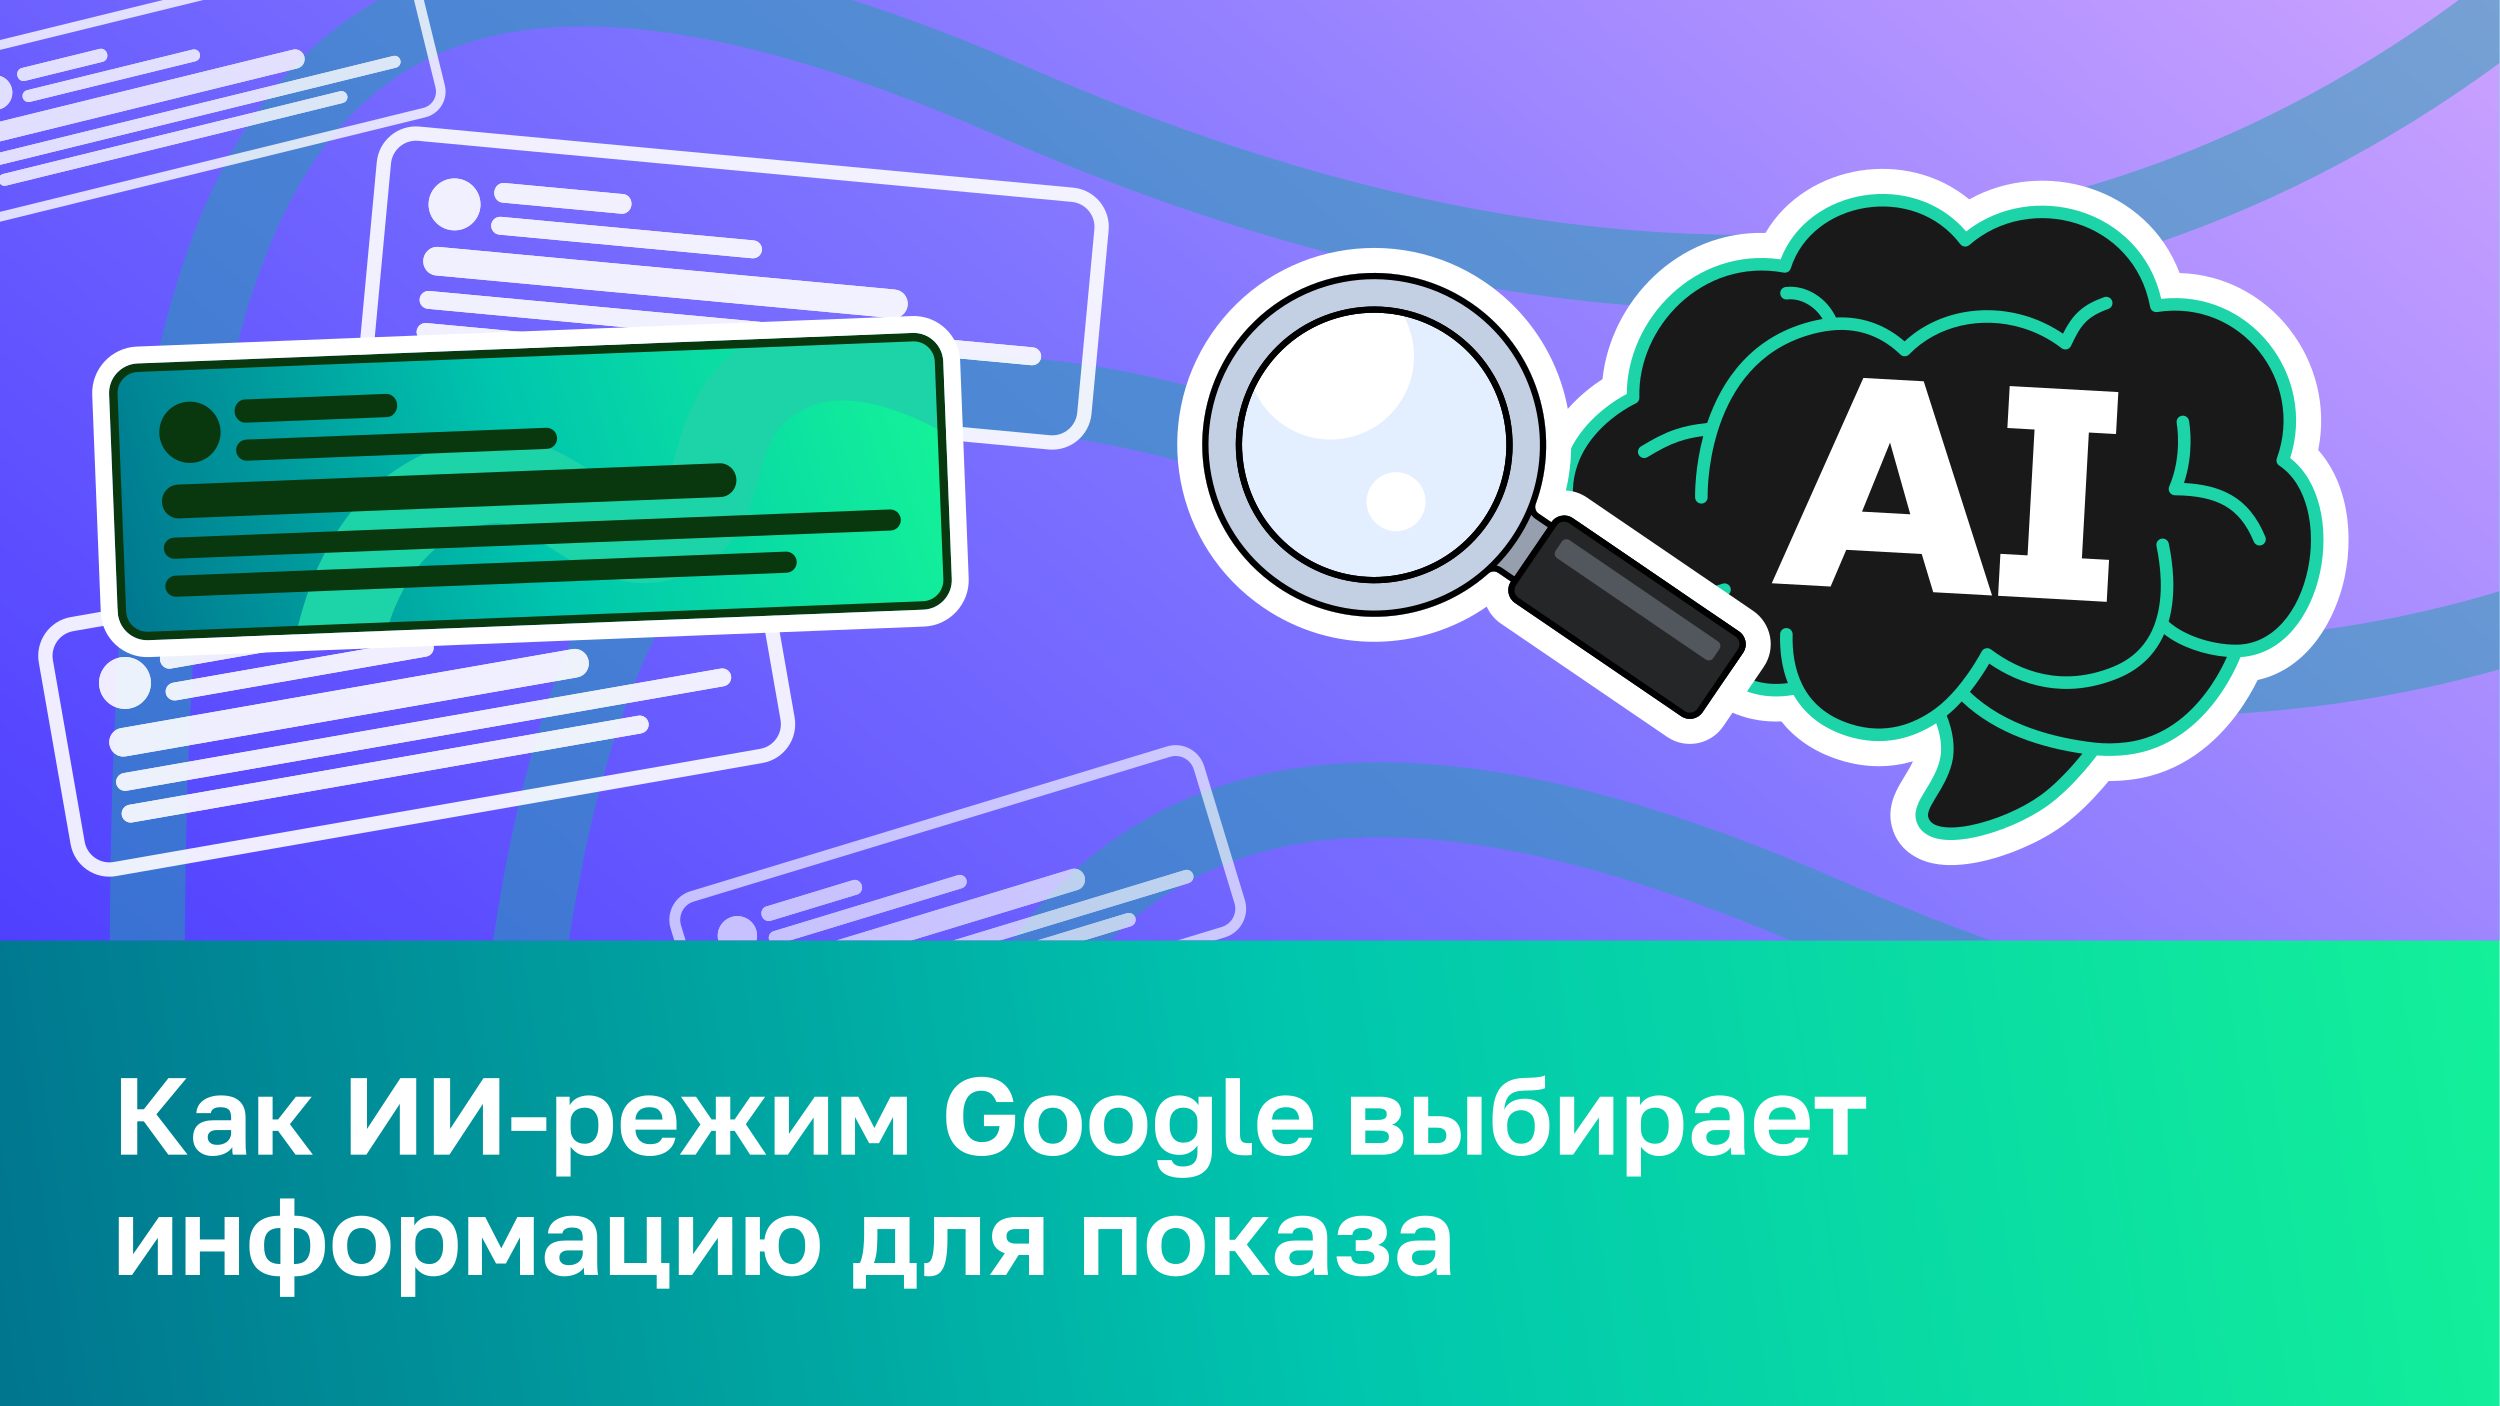 <svg width="1600" height="900" viewBox="0 0 1600 900" fill="none" xmlns="http://www.w3.org/2000/svg">
<g clip-path="url(#clip0_18120_66858)">
<g clip-path="url(#clip1_18120_66858)">
<rect width="1600" height="900" transform="translate(-0.25)" fill="url(#paint0_linear_18120_66858)"/>
<g clip-path="url(#clip2_18120_66858)">
<rect width="1600" height="602" transform="translate(-0.25)" fill="url(#paint1_linear_18120_66858)"/>
<g opacity="0.5">
<g clip-path="url(#clip3_18120_66858)">
<path d="M1096.4 -2117.54C1025.09 -1550.1 628.105 -526.675 -389.432 -972.424C-1661.35 -1529.61 481.571 1486.88 -2046.9 1486.88" stroke="#229FAA" stroke-width="48"/>
<path d="M3963.97 750.035C3892.66 1317.47 3495.68 2340.9 2478.14 1895.15C1206.22 1337.96 1926.41 3910.32 820.671 4354.45" stroke="#229FAA" stroke-width="48"/>
<path d="M1355.27 -1858.66C1283.97 -1291.23 886.98 -267.799 -130.557 -713.548C-1402.48 -1270.73 611.107 1705.38 -1788.02 1745.75" stroke="#229FAA" stroke-width="48"/>
<path d="M1614.43 -1599.5C1543.13 -1032.07 1146.14 -8.637 128.605 -454.386C-1143.32 -1011.57 740.929 1924.17 -1528.86 2004.92" stroke="#229FAA" stroke-width="48"/>
<path d="M1873.9 -1340.03C1802.6 -772.601 1405.61 250.828 388.072 -194.921C-883.849 -752.106 871.057 2143.25 -1269.4 2264.38" stroke="#229FAA" stroke-width="48"/>
<path d="M2133.7 -1080.24C2062.39 -512.803 1665.4 510.625 647.868 64.877C-624.053 -492.309 1001.51 2362.68 -1009.6 2524.18" stroke="#229FAA" stroke-width="48"/>
<path d="M2393.85 -820.087C2322.54 -252.654 1925.55 770.775 908.017 325.026C-363.903 -232.16 1132.32 2582.45 -749.45 2784.33" stroke="#229FAA" stroke-width="48"/>
<path d="M2654.38 -559.551C2583.08 7.882 2186.09 1031.31 1168.55 585.561C-103.367 28.376 1263.52 2802.61 -488.914 3044.86" stroke="#229FAA" stroke-width="48"/>
<path d="M2915.33 -298.604C2844.03 268.829 2447.04 1292.26 1429.5 846.508C157.579 289.323 1395.13 3023.18 -227.968 3305.81" stroke="#229FAA" stroke-width="48"/>
<path d="M3176.72 -37.209C3105.42 530.224 2708.43 1553.65 1690.89 1107.9C418.974 550.718 1527.18 3244.2 33.427 3567.21" stroke="#229FAA" stroke-width="48"/>
<path d="M3438.6 224.668C3367.3 792.101 2970.31 1815.53 1952.77 1369.78C680.85 812.595 1659.72 3465.7 295.304 3829.08" stroke="#229FAA" stroke-width="48"/>
<path d="M3701 487.07C3629.7 1054.5 3232.71 2077.93 2215.17 1632.18C943.253 1075 1792.79 3687.73 557.706 4091.49" stroke="#229FAA" stroke-width="48"/>
</g>
</g>
</g>
<path d="M77.42 739V690H87.85V709.95H92.05L107.8 690H119.35L100.1 713.17L120.05 739H107.73L92.05 717.65H87.85V739H77.42ZM136.094 739.84C134.087 739.84 132.314 739.537 130.774 738.93C129.234 738.323 127.927 737.507 126.854 736.48C125.78 735.453 124.964 734.24 124.404 732.84C123.844 731.393 123.564 729.83 123.564 728.15C123.564 726.283 123.844 724.65 124.404 723.25C124.964 721.85 125.78 720.683 126.854 719.75C127.974 718.817 129.374 718.117 131.054 717.65C132.734 717.183 134.67 716.95 136.864 716.95H147.924V715.2C147.924 713.987 147.784 712.96 147.504 712.12C147.27 711.233 146.874 710.557 146.314 710.09C145.754 709.577 145.03 709.203 144.144 708.97C143.304 708.737 142.277 708.62 141.064 708.62C140.037 708.62 139.15 708.713 138.404 708.9C137.657 709.087 137.027 709.367 136.514 709.74C136.047 710.067 135.674 710.463 135.394 710.93C135.16 711.35 134.997 711.84 134.904 712.4H125.664C125.757 710.767 126.154 709.273 126.854 707.92C127.6 706.52 128.627 705.33 129.934 704.35C131.287 703.323 132.92 702.53 134.834 701.97C136.747 701.363 138.94 701.06 141.414 701.06C143.794 701.06 145.94 701.317 147.854 701.83C149.814 702.343 151.47 703.183 152.824 704.35C154.224 705.47 155.297 706.94 156.044 708.76C156.79 710.533 157.164 712.727 157.164 715.34V729.55C157.164 731.51 157.187 733.237 157.234 734.73C157.327 736.177 157.467 737.6 157.654 739H149.044C148.904 738.487 148.81 738.067 148.764 737.74C148.764 737.367 148.74 737.017 148.694 736.69C148.694 736.317 148.694 735.943 148.694 735.57C148.694 735.197 148.694 734.753 148.694 734.24C148.18 734.987 147.527 735.71 146.734 736.41C145.987 737.063 145.077 737.647 144.004 738.16C142.977 738.673 141.81 739.07 140.504 739.35C139.197 739.677 137.727 739.84 136.094 739.84ZM138.964 732.7C140.13 732.7 141.227 732.56 142.254 732.28C143.327 731.953 144.284 731.487 145.124 730.88C145.964 730.227 146.64 729.41 147.154 728.43C147.667 727.403 147.924 726.26 147.924 725V723.25H138.614C136.84 723.25 135.44 723.67 134.414 724.51C133.434 725.303 132.944 726.4 132.944 727.8C132.944 729.293 133.457 730.483 134.484 731.37C135.51 732.257 137.004 732.7 138.964 732.7ZM165.297 739V701.9H174.467V716.46H177.967L189.377 701.9H199.527L185.527 719.47L200.227 739H189.167L177.967 723.74H174.467V739H165.297ZM224.461 739V690H234.891V722.55L256.241 690H266.391V739H255.891V706.45L234.471 739H224.461ZM277.645 739V690H288.075V722.55L309.425 690H319.575V739H309.075V706.45L287.655 739H277.645ZM327.258 723.74V715.06H349.658V723.74H327.258ZM356.02 753V701.9H364.56V707.36C365.027 706.52 365.633 705.727 366.38 704.98C367.127 704.187 367.99 703.51 368.97 702.95C369.997 702.39 371.14 701.947 372.4 701.62C373.66 701.247 375.06 701.06 376.6 701.06C379.073 701.06 381.267 701.457 383.18 702.25C385.14 702.997 386.797 704.14 388.15 705.68C389.503 707.173 390.53 709.063 391.23 711.35C391.977 713.637 392.35 716.32 392.35 719.4V720.8C392.35 724.02 391.977 726.82 391.23 729.2C390.53 731.58 389.48 733.563 388.08 735.15C386.727 736.69 385.07 737.857 383.11 738.65C381.197 739.443 379.027 739.84 376.6 739.84C375.34 739.84 374.15 739.7 373.03 739.42C371.91 739.14 370.86 738.743 369.88 738.23C368.947 737.67 368.083 737.04 367.29 736.34C366.497 735.593 365.797 734.777 365.19 733.89V753H356.02ZM374.43 732C375.643 732 376.763 731.767 377.79 731.3C378.817 730.833 379.703 730.157 380.45 729.27C381.243 728.337 381.85 727.17 382.27 725.77C382.737 724.323 382.97 722.667 382.97 720.8V719.4C382.97 717.58 382.76 716.04 382.34 714.78C381.92 713.473 381.337 712.4 380.59 711.56C379.89 710.673 379.003 710.02 377.93 709.6C376.857 709.133 375.69 708.9 374.43 708.9C373.123 708.9 371.887 709.087 370.72 709.46C369.6 709.833 368.62 710.393 367.78 711.14C366.987 711.887 366.357 712.82 365.89 713.94C365.423 715.06 365.19 716.413 365.19 718V722.2C365.19 723.88 365.4 725.327 365.82 726.54C366.287 727.753 366.917 728.78 367.71 729.62C368.55 730.413 369.53 731.02 370.65 731.44C371.77 731.813 373.03 732 374.43 732ZM415.816 739.84C413.296 739.84 410.893 739.467 408.606 738.72C406.366 737.927 404.406 736.76 402.726 735.22C401.093 733.633 399.763 731.65 398.736 729.27C397.756 726.89 397.266 724.067 397.266 720.8V719.4C397.266 716.32 397.733 713.637 398.666 711.35C399.6 709.063 400.883 707.173 402.516 705.68C404.15 704.14 406.04 702.997 408.186 702.25C410.38 701.457 412.69 701.06 415.116 701.06C420.95 701.06 425.383 702.6 428.416 705.68C431.45 708.76 432.966 713.217 432.966 719.05V722.97H406.716C406.763 724.603 407.043 726.027 407.556 727.24C408.116 728.407 408.793 729.363 409.586 730.11C410.426 730.857 411.383 731.417 412.456 731.79C413.53 732.117 414.673 732.28 415.886 732.28C418.22 732.28 419.993 731.93 421.206 731.23C422.42 730.53 423.283 729.503 423.796 728.15H432.266C431.893 730.11 431.24 731.813 430.306 733.26C429.373 734.707 428.183 735.92 426.736 736.9C425.336 737.88 423.703 738.603 421.836 739.07C420.016 739.583 418.01 739.84 415.816 739.84ZM415.466 708.62C414.346 708.62 413.273 708.76 412.246 709.04C411.22 709.32 410.31 709.763 409.516 710.37C408.723 710.977 408.07 711.793 407.556 712.82C407.043 713.8 406.763 715.037 406.716 716.53H424.006C423.96 714.99 423.703 713.73 423.236 712.75C422.77 711.723 422.163 710.907 421.416 710.3C420.67 709.647 419.783 709.203 418.756 708.97C417.776 708.737 416.68 708.62 415.466 708.62ZM435.105 739L448.265 719.68L435.805 701.9H445.465L455.405 716.46H458.135V701.9H467.375V716.46H470.175L480.185 701.9H489.705L477.315 719.47L490.405 739H480.045L470.175 723.74H467.375V739H458.135V723.74H455.335L445.185 739H435.105ZM495.747 739V701.9H504.917V725.7L521.437 701.9H529.977V739H520.737V715.2L504.217 739H495.747ZM538.471 739V701.9H549.321L559.611 721.92L569.901 701.9H580.401V739H571.581V714.85L562.551 731.65H556.251L547.221 714.85V739H538.471ZM628.332 739.84C625.065 739.84 622.032 739.373 619.232 738.44C616.479 737.507 614.075 736.037 612.022 734.03C610.015 731.977 608.429 729.387 607.262 726.26C606.142 723.087 605.582 719.283 605.582 714.85V713.45C605.582 709.203 606.189 705.563 607.402 702.53C608.615 699.45 610.249 696.93 612.302 694.97C614.355 692.963 616.735 691.493 619.442 690.56C622.149 689.627 624.995 689.16 627.982 689.16C630.782 689.16 633.349 689.51 635.682 690.21C638.015 690.863 640.045 691.867 641.772 693.22C643.545 694.527 645.015 696.207 646.182 698.26C647.349 700.267 648.165 702.623 648.632 705.33H637.712C637.199 703.837 636.569 702.623 635.822 701.69C635.122 700.71 634.352 699.963 633.512 699.45C632.672 698.937 631.785 698.587 630.852 698.4C629.919 698.167 628.962 698.05 627.982 698.05C626.442 698.05 624.972 698.33 623.572 698.89C622.172 699.403 620.935 700.267 619.862 701.48C618.835 702.693 618.019 704.28 617.412 706.24C616.805 708.2 616.502 710.603 616.502 713.45V714.85C616.502 717.883 616.829 720.427 617.482 722.48C618.182 724.533 619.069 726.19 620.142 727.45C621.262 728.71 622.522 729.62 623.922 730.18C625.369 730.693 626.839 730.95 628.332 730.95C629.872 730.95 631.295 730.763 632.602 730.39C633.909 729.97 635.052 729.363 636.032 728.57C637.059 727.73 637.875 726.68 638.482 725.42C639.135 724.113 639.532 722.55 639.672 720.73H629.732V713.45H649.682V716.25C649.682 720.31 649.169 723.833 648.142 726.82C647.115 729.76 645.669 732.21 643.802 734.17C641.982 736.083 639.742 737.507 637.082 738.44C634.469 739.373 631.552 739.84 628.332 739.84ZM673.805 739.84C671.285 739.84 668.881 739.467 666.595 738.72C664.355 737.927 662.395 736.737 660.715 735.15C659.035 733.517 657.705 731.533 656.725 729.2C655.745 726.82 655.255 724.02 655.255 720.8V719.4C655.255 716.413 655.745 713.777 656.725 711.49C657.705 709.157 659.035 707.22 660.715 705.68C662.395 704.14 664.355 702.997 666.595 702.25C668.881 701.457 671.285 701.06 673.805 701.06C676.325 701.06 678.705 701.457 680.945 702.25C683.185 702.997 685.145 704.14 686.825 705.68C688.551 707.22 689.905 709.157 690.885 711.49C691.865 713.777 692.355 716.413 692.355 719.4V720.8C692.355 723.973 691.865 726.75 690.885 729.13C689.905 731.463 688.551 733.447 686.825 735.08C685.145 736.667 683.185 737.857 680.945 738.65C678.705 739.443 676.325 739.84 673.805 739.84ZM673.805 732C675.111 732 676.325 731.767 677.445 731.3C678.565 730.833 679.521 730.133 680.315 729.2C681.155 728.267 681.808 727.1 682.275 725.7C682.741 724.3 682.975 722.667 682.975 720.8V719.4C682.975 717.72 682.741 716.227 682.275 714.92C681.808 713.613 681.155 712.517 680.315 711.63C679.521 710.697 678.565 710.02 677.445 709.6C676.325 709.133 675.111 708.9 673.805 708.9C672.498 708.9 671.261 709.133 670.095 709.6C668.975 710.02 668.018 710.697 667.225 711.63C666.431 712.517 665.801 713.613 665.335 714.92C664.868 716.227 664.635 717.72 664.635 719.4V720.8C664.635 722.667 664.868 724.323 665.335 725.77C665.801 727.17 666.431 728.337 667.225 729.27C668.018 730.157 668.975 730.833 670.095 731.3C671.261 731.767 672.498 732 673.805 732ZM715.777 739.84C713.257 739.84 710.854 739.467 708.567 738.72C706.327 737.927 704.367 736.737 702.687 735.15C701.007 733.517 699.677 731.533 698.697 729.2C697.717 726.82 697.227 724.02 697.227 720.8V719.4C697.227 716.413 697.717 713.777 698.697 711.49C699.677 709.157 701.007 707.22 702.687 705.68C704.367 704.14 706.327 702.997 708.567 702.25C710.854 701.457 713.257 701.06 715.777 701.06C718.297 701.06 720.677 701.457 722.917 702.25C725.157 702.997 727.117 704.14 728.797 705.68C730.524 707.22 731.877 709.157 732.857 711.49C733.837 713.777 734.327 716.413 734.327 719.4V720.8C734.327 723.973 733.837 726.75 732.857 729.13C731.877 731.463 730.524 733.447 728.797 735.08C727.117 736.667 725.157 737.857 722.917 738.65C720.677 739.443 718.297 739.84 715.777 739.84ZM715.777 732C717.084 732 718.297 731.767 719.417 731.3C720.537 730.833 721.494 730.133 722.287 729.2C723.127 728.267 723.781 727.1 724.247 725.7C724.714 724.3 724.947 722.667 724.947 720.8V719.4C724.947 717.72 724.714 716.227 724.247 714.92C723.781 713.613 723.127 712.517 722.287 711.63C721.494 710.697 720.537 710.02 719.417 709.6C718.297 709.133 717.084 708.9 715.777 708.9C714.471 708.9 713.234 709.133 712.067 709.6C710.947 710.02 709.991 710.697 709.197 711.63C708.404 712.517 707.774 713.613 707.307 714.92C706.841 716.227 706.607 717.72 706.607 719.4V720.8C706.607 722.667 706.841 724.323 707.307 725.77C707.774 727.17 708.404 728.337 709.197 729.27C709.991 730.157 710.947 730.833 712.067 731.3C713.234 731.767 714.471 732 715.777 732ZM757.05 753.84C754.11 753.84 751.613 753.56 749.56 753C747.553 752.487 745.897 751.717 744.59 750.69C743.33 749.71 742.373 748.52 741.72 747.12C741.113 745.72 740.74 744.18 740.6 742.5H749.98C750.12 743.013 750.33 743.503 750.61 743.97C750.937 744.437 751.357 744.857 751.87 745.23C752.43 745.65 753.13 745.977 753.97 746.21C754.81 746.443 755.837 746.56 757.05 746.56C760.223 746.56 762.557 745.813 764.05 744.32C765.59 742.827 766.36 740.587 766.36 737.6V733.12C765.193 734.893 763.63 736.34 761.67 737.46C759.71 738.58 757.47 739.14 754.95 739.14C752.523 739.14 750.33 738.743 748.37 737.95C746.457 737.157 744.8 735.99 743.4 734.45C742.047 732.863 740.997 730.903 740.25 728.57C739.55 726.237 739.2 723.53 739.2 720.45V719.05C739.2 716.157 739.573 713.59 740.32 711.35C741.067 709.11 742.117 707.243 743.47 705.75C744.823 704.21 746.48 703.043 748.44 702.25C750.4 701.457 752.593 701.06 755.02 701.06C756.513 701.06 757.89 701.247 759.15 701.62C760.41 701.947 761.53 702.39 762.51 702.95C763.537 703.51 764.423 704.187 765.17 704.98C765.917 705.727 766.547 706.52 767.06 707.36V701.9H775.6V736.9C775.6 739.653 775.227 742.08 774.48 744.18C773.733 746.28 772.59 748.053 771.05 749.5C769.51 750.947 767.573 752.02 765.24 752.72C762.907 753.467 760.177 753.84 757.05 753.84ZM757.12 731.3C758.52 731.3 759.78 731.113 760.9 730.74C762.02 730.32 762.977 729.713 763.77 728.92C764.61 728.127 765.24 727.147 765.66 725.98C766.127 724.767 766.36 723.39 766.36 721.85V717.65C766.36 716.203 766.127 714.943 765.66 713.87C765.193 712.75 764.54 711.84 763.7 711.14C762.907 710.393 761.95 709.833 760.83 709.46C759.71 709.087 758.473 708.9 757.12 708.9C755.86 708.9 754.693 709.133 753.62 709.6C752.593 710.02 751.707 710.65 750.96 711.49C750.213 712.283 749.63 713.333 749.21 714.64C748.79 715.9 748.58 717.37 748.58 719.05V720.45C748.58 722.27 748.79 723.857 749.21 725.21C749.677 726.563 750.283 727.707 751.03 728.64C751.823 729.527 752.733 730.203 753.76 730.67C754.787 731.09 755.907 731.3 757.12 731.3ZM796.616 739.42C794.47 739.42 792.626 739.21 791.086 738.79C789.546 738.37 788.263 737.693 787.236 736.76C786.256 735.78 785.533 734.473 785.066 732.84C784.646 731.16 784.436 729.083 784.436 726.61V690H793.606V725.49C793.606 726.657 793.676 727.637 793.816 728.43C794.003 729.223 794.283 729.853 794.656 730.32C795.03 730.787 795.543 731.113 796.196 731.3C796.896 731.487 797.736 731.58 798.716 731.58C799.23 731.58 799.673 731.58 800.046 731.58C800.42 731.533 800.793 731.487 801.166 731.44V739.14C800.98 739.233 800.7 739.28 800.326 739.28C799.953 739.327 799.556 739.35 799.136 739.35C798.716 739.397 798.273 739.42 797.806 739.42C797.386 739.42 796.99 739.42 796.616 739.42ZM823.238 739.84C820.718 739.84 818.315 739.467 816.028 738.72C813.788 737.927 811.828 736.76 810.148 735.22C808.515 733.633 807.185 731.65 806.158 729.27C805.178 726.89 804.688 724.067 804.688 720.8V719.4C804.688 716.32 805.155 713.637 806.088 711.35C807.022 709.063 808.305 707.173 809.938 705.68C811.572 704.14 813.462 702.997 815.608 702.25C817.802 701.457 820.112 701.06 822.538 701.06C828.372 701.06 832.805 702.6 835.838 705.68C838.872 708.76 840.388 713.217 840.388 719.05V722.97H814.138C814.185 724.603 814.465 726.027 814.978 727.24C815.538 728.407 816.215 729.363 817.008 730.11C817.848 730.857 818.805 731.417 819.878 731.79C820.952 732.117 822.095 732.28 823.308 732.28C825.642 732.28 827.415 731.93 828.628 731.23C829.842 730.53 830.705 729.503 831.218 728.15H839.688C839.315 730.11 838.662 731.813 837.728 733.26C836.795 734.707 835.605 735.92 834.158 736.9C832.758 737.88 831.125 738.603 829.258 739.07C827.438 739.583 825.432 739.84 823.238 739.84ZM822.888 708.62C821.768 708.62 820.695 708.76 819.668 709.04C818.642 709.32 817.732 709.763 816.938 710.37C816.145 710.977 815.492 711.793 814.978 712.82C814.465 713.8 814.185 715.037 814.138 716.53H831.428C831.382 714.99 831.125 713.73 830.658 712.75C830.192 711.723 829.585 710.907 828.838 710.3C828.092 709.647 827.205 709.203 826.178 708.97C825.198 708.737 824.102 708.62 822.888 708.62ZM864.614 739V701.9H883.164C885.544 701.9 887.574 702.157 889.254 702.67C890.98 703.137 892.404 703.813 893.524 704.7C894.644 705.587 895.46 706.637 895.974 707.85C896.487 709.063 896.744 710.393 896.744 711.84C896.744 712.68 896.604 713.52 896.324 714.36C896.044 715.2 895.647 715.97 895.134 716.67C894.667 717.37 894.06 718 893.314 718.56C892.614 719.073 891.797 719.47 890.864 719.75C893.15 720.31 894.924 721.383 896.184 722.97C897.49 724.51 898.144 726.33 898.144 728.43C898.144 731.65 897.024 734.217 894.784 736.13C892.544 738.043 889.137 739 884.564 739H864.614ZM873.784 731.58H882.744C884.844 731.58 886.384 731.277 887.364 730.67C888.39 730.017 888.904 728.99 888.904 727.59C888.904 726.19 888.414 725.187 887.434 724.58C886.5 723.927 884.937 723.6 882.744 723.6H873.784V731.58ZM873.784 716.74H881.834C882.907 716.74 883.794 716.67 884.494 716.53C885.24 716.39 885.824 716.157 886.244 715.83C886.71 715.503 887.037 715.107 887.224 714.64C887.41 714.173 887.504 713.637 887.504 713.03C887.504 712.423 887.41 711.887 887.224 711.42C887.037 710.953 886.71 710.58 886.244 710.3C885.777 709.973 885.194 709.74 884.494 709.6C883.794 709.413 882.907 709.32 881.834 709.32H873.784V716.74ZM904.877 739V701.9H914.047V714.36H920.557C922.984 714.36 925.084 714.617 926.857 715.13C928.631 715.643 930.101 716.413 931.267 717.44C932.481 718.467 933.391 719.75 933.997 721.29C934.604 722.83 934.907 724.627 934.907 726.68C934.907 728.453 934.627 730.11 934.067 731.65C933.554 733.19 932.714 734.497 931.547 735.57C930.381 736.643 928.887 737.483 927.067 738.09C925.247 738.697 923.077 739 920.557 739H904.877ZM914.047 731.58H919.507C921.747 731.58 923.334 731.16 924.267 730.32C925.201 729.48 925.667 728.267 925.667 726.68C925.667 725.047 925.177 723.81 924.197 722.97C923.264 722.13 921.701 721.71 919.507 721.71H914.047V731.58ZM939.037 739V701.9H948.207V739H939.037ZM973.424 739.84C970.857 739.84 968.454 739.397 966.214 738.51C963.974 737.623 962.037 736.293 960.404 734.52C958.77 732.7 957.487 730.483 956.554 727.87C955.667 725.21 955.224 722.107 955.224 718.56V717.02C955.224 712.82 955.527 709.087 956.134 705.82C956.787 702.553 957.837 699.777 959.284 697.49C960.777 695.203 962.737 693.43 965.164 692.17C967.637 690.863 970.717 690.117 974.404 689.93C975.897 689.883 977.32 689.837 978.674 689.79C980.074 689.743 981.404 689.673 982.664 689.58C983.924 689.44 985.067 689.277 986.094 689.09C987.167 688.903 988.077 688.623 988.824 688.25V696.44C988.45 696.627 987.914 696.813 987.214 697C986.56 697.187 985.697 697.35 984.624 697.49C983.597 697.63 982.314 697.747 980.774 697.84C979.28 697.933 977.507 697.98 975.454 697.98C973.354 698.027 971.534 698.283 969.994 698.75C968.5 699.17 967.24 699.87 966.214 700.85C965.234 701.783 964.44 703.02 963.834 704.56C963.274 706.1 962.877 707.99 962.644 710.23C963.204 709.157 963.88 708.177 964.674 707.29C965.467 706.403 966.4 705.68 967.474 705.12C968.547 704.513 969.784 704.047 971.184 703.72C972.584 703.347 974.147 703.16 975.874 703.16C978.207 703.16 980.33 703.533 982.244 704.28C984.157 704.98 985.814 706.03 987.214 707.43C988.614 708.83 989.687 710.557 990.434 712.61C991.227 714.663 991.624 717.043 991.624 719.75V721.15C991.624 724.043 991.157 726.657 990.224 728.99C989.337 731.323 988.077 733.307 986.444 734.94C984.81 736.527 982.874 737.74 980.634 738.58C978.44 739.42 976.037 739.84 973.424 739.84ZM973.424 732C974.87 732 976.13 731.767 977.204 731.3C978.277 730.833 979.187 730.157 979.934 729.27C980.68 728.337 981.24 727.217 981.614 725.91C982.034 724.557 982.244 723.04 982.244 721.36V719.96C982.244 718.467 982.034 717.137 981.614 715.97C981.24 714.757 980.657 713.777 979.864 713.03C979.07 712.237 978.137 711.63 977.064 711.21C975.99 710.743 974.777 710.51 973.424 710.51C972.117 710.51 970.904 710.743 969.784 711.21C968.71 711.63 967.777 712.237 966.984 713.03C966.237 713.823 965.654 714.803 965.234 715.97C964.814 717.09 964.604 718.42 964.604 719.96V721.22C964.604 722.9 964.814 724.417 965.234 725.77C965.7 727.123 966.33 728.267 967.124 729.2C967.917 730.087 968.85 730.787 969.924 731.3C970.997 731.767 972.164 732 973.424 732ZM998.325 739V701.9H1007.49V725.7L1024.01 701.9H1032.55V739H1023.31V715.2L1006.79 739H998.325ZM1041.05 753V701.9H1049.59V707.36C1050.06 706.52 1050.66 705.727 1051.41 704.98C1052.16 704.187 1053.02 703.51 1054 702.95C1055.03 702.39 1056.17 701.947 1057.43 701.62C1058.69 701.247 1060.09 701.06 1061.63 701.06C1064.1 701.06 1066.3 701.457 1068.21 702.25C1070.17 702.997 1071.83 704.14 1073.18 705.68C1074.53 707.173 1075.56 709.063 1076.26 711.35C1077.01 713.637 1077.38 716.32 1077.38 719.4V720.8C1077.38 724.02 1077.01 726.82 1076.26 729.2C1075.56 731.58 1074.51 733.563 1073.11 735.15C1071.76 736.69 1070.1 737.857 1068.14 738.65C1066.23 739.443 1064.06 739.84 1061.63 739.84C1060.37 739.84 1059.18 739.7 1058.06 739.42C1056.94 739.14 1055.89 738.743 1054.91 738.23C1053.98 737.67 1053.11 737.04 1052.32 736.34C1051.53 735.593 1050.83 734.777 1050.22 733.89V753H1041.05ZM1059.46 732C1060.67 732 1061.79 731.767 1062.82 731.3C1063.85 730.833 1064.73 730.157 1065.48 729.27C1066.27 728.337 1066.88 727.17 1067.3 725.77C1067.77 724.323 1068 722.667 1068 720.8V719.4C1068 717.58 1067.79 716.04 1067.37 714.78C1066.95 713.473 1066.37 712.4 1065.62 711.56C1064.92 710.673 1064.03 710.02 1062.96 709.6C1061.89 709.133 1060.72 708.9 1059.46 708.9C1058.15 708.9 1056.92 709.087 1055.75 709.46C1054.63 709.833 1053.65 710.393 1052.81 711.14C1052.02 711.887 1051.39 712.82 1050.92 713.94C1050.45 715.06 1050.22 716.413 1050.22 718V722.2C1050.22 723.88 1050.43 725.327 1050.85 726.54C1051.32 727.753 1051.95 728.78 1052.74 729.62C1053.58 730.413 1054.56 731.02 1055.68 731.44C1056.8 731.813 1058.06 732 1059.46 732ZM1095.18 739.84C1093.17 739.84 1091.4 739.537 1089.86 738.93C1088.32 738.323 1087.01 737.507 1085.94 736.48C1084.86 735.453 1084.05 734.24 1083.49 732.84C1082.93 731.393 1082.65 729.83 1082.65 728.15C1082.65 726.283 1082.93 724.65 1083.49 723.25C1084.05 721.85 1084.86 720.683 1085.94 719.75C1087.06 718.817 1088.46 718.117 1090.14 717.65C1091.82 717.183 1093.75 716.95 1095.95 716.95H1107.01V715.2C1107.01 713.987 1106.87 712.96 1106.59 712.12C1106.35 711.233 1105.96 710.557 1105.4 710.09C1104.84 709.577 1104.11 709.203 1103.23 708.97C1102.39 708.737 1101.36 708.62 1100.15 708.62C1099.12 708.62 1098.23 708.713 1097.49 708.9C1096.74 709.087 1096.11 709.367 1095.6 709.74C1095.13 710.067 1094.76 710.463 1094.48 710.93C1094.24 711.35 1094.08 711.84 1093.99 712.4H1084.75C1084.84 710.767 1085.24 709.273 1085.94 707.92C1086.68 706.52 1087.71 705.33 1089.02 704.35C1090.37 703.323 1092 702.53 1093.92 701.97C1095.83 701.363 1098.02 701.06 1100.5 701.06C1102.88 701.06 1105.02 701.317 1106.94 701.83C1108.9 702.343 1110.55 703.183 1111.91 704.35C1113.31 705.47 1114.38 706.94 1115.13 708.76C1115.87 710.533 1116.25 712.727 1116.25 715.34V729.55C1116.25 731.51 1116.27 733.237 1116.32 734.73C1116.41 736.177 1116.55 737.6 1116.74 739H1108.13C1107.99 738.487 1107.89 738.067 1107.85 737.74C1107.85 737.367 1107.82 737.017 1107.78 736.69C1107.78 736.317 1107.78 735.943 1107.78 735.57C1107.78 735.197 1107.78 734.753 1107.78 734.24C1107.26 734.987 1106.61 735.71 1105.82 736.41C1105.07 737.063 1104.16 737.647 1103.09 738.16C1102.06 738.673 1100.89 739.07 1099.59 739.35C1098.28 739.677 1096.81 739.84 1095.18 739.84ZM1098.05 732.7C1099.21 732.7 1100.31 732.56 1101.34 732.28C1102.41 731.953 1103.37 731.487 1104.21 730.88C1105.05 730.227 1105.72 729.41 1106.24 728.43C1106.75 727.403 1107.01 726.26 1107.01 725V723.25H1097.7C1095.92 723.25 1094.52 723.67 1093.5 724.51C1092.52 725.303 1092.03 726.4 1092.03 727.8C1092.03 729.293 1092.54 730.483 1093.57 731.37C1094.59 732.257 1096.09 732.7 1098.05 732.7ZM1141.11 739.84C1138.59 739.84 1136.19 739.467 1133.9 738.72C1131.66 737.927 1129.7 736.76 1128.02 735.22C1126.39 733.633 1125.06 731.65 1124.03 729.27C1123.05 726.89 1122.56 724.067 1122.56 720.8V719.4C1122.56 716.32 1123.03 713.637 1123.96 711.35C1124.89 709.063 1126.18 707.173 1127.81 705.68C1129.44 704.14 1131.33 702.997 1133.48 702.25C1135.67 701.457 1137.98 701.06 1140.41 701.06C1146.24 701.06 1150.68 702.6 1153.71 705.68C1156.74 708.76 1158.26 713.217 1158.26 719.05V722.97H1132.01C1132.06 724.603 1132.34 726.027 1132.85 727.24C1133.41 728.407 1134.09 729.363 1134.88 730.11C1135.72 730.857 1136.68 731.417 1137.75 731.79C1138.82 732.117 1139.97 732.28 1141.18 732.28C1143.51 732.28 1145.29 731.93 1146.5 731.23C1147.71 730.53 1148.58 729.503 1149.09 728.15H1157.56C1157.19 730.11 1156.53 731.813 1155.6 733.26C1154.67 734.707 1153.48 735.92 1152.03 736.9C1150.63 737.88 1149 738.603 1147.13 739.07C1145.31 739.583 1143.3 739.84 1141.11 739.84ZM1140.76 708.62C1139.64 708.62 1138.57 708.76 1137.54 709.04C1136.51 709.32 1135.6 709.763 1134.81 710.37C1134.02 710.977 1133.36 711.793 1132.85 712.82C1132.34 713.8 1132.06 715.037 1132.01 716.53H1149.3C1149.25 714.99 1149 713.73 1148.53 712.75C1148.06 711.723 1147.46 710.907 1146.71 710.3C1145.96 709.647 1145.08 709.203 1144.05 708.97C1143.07 708.737 1141.97 708.62 1140.76 708.62ZM1173.26 739V709.6H1161.43V701.9H1194.33V709.6H1182.5V739H1173.26ZM76.02 816V778.9H85.19V802.7L101.71 778.9H110.25V816H101.01V792.2L84.49 816H76.02ZM118.745 816V778.9H127.915V793.25H143.735V778.9H152.975V816H143.735V800.95H127.915V816H118.745ZM179.179 830V816.84C175.959 816.84 173.136 816.42 170.709 815.58C168.283 814.74 166.253 813.527 164.619 811.94C162.986 810.307 161.749 808.323 160.909 805.99C160.069 803.61 159.649 800.88 159.649 797.8V796.4C159.649 793.46 160.069 790.847 160.909 788.56C161.749 786.273 162.986 784.36 164.619 782.82C166.253 781.233 168.283 780.043 170.709 779.25C173.136 778.457 175.959 778.06 179.179 778.06V767H188.419V778.06C191.593 778.06 194.393 778.457 196.819 779.25C199.246 780.043 201.276 781.233 202.909 782.82C204.589 784.36 205.849 786.273 206.689 788.56C207.529 790.8 207.949 793.39 207.949 796.33V797.73C207.949 800.857 207.529 803.61 206.689 805.99C205.849 808.323 204.589 810.307 202.909 811.94C201.276 813.527 199.246 814.74 196.819 815.58C194.393 816.42 191.593 816.84 188.419 816.84V830H179.179ZM198.569 797.8V796.4C198.569 792.853 197.729 790.217 196.049 788.49C194.416 786.763 191.779 785.9 188.139 785.9V809C191.779 809 194.416 808.067 196.049 806.2C197.729 804.287 198.569 801.487 198.569 797.8ZM169.029 796.33V797.8C169.029 801.487 169.846 804.287 171.479 806.2C173.159 808.067 175.819 809 179.459 809V785.9C175.819 785.9 173.159 786.787 171.479 788.56C169.846 790.333 169.029 792.923 169.029 796.33ZM231.383 816.84C228.863 816.84 226.459 816.467 224.173 815.72C221.933 814.927 219.973 813.737 218.293 812.15C216.613 810.517 215.283 808.533 214.303 806.2C213.323 803.82 212.833 801.02 212.833 797.8V796.4C212.833 793.413 213.323 790.777 214.303 788.49C215.283 786.157 216.613 784.22 218.293 782.68C219.973 781.14 221.933 779.997 224.173 779.25C226.459 778.457 228.863 778.06 231.383 778.06C233.903 778.06 236.283 778.457 238.523 779.25C240.763 779.997 242.723 781.14 244.403 782.68C246.129 784.22 247.483 786.157 248.463 788.49C249.443 790.777 249.933 793.413 249.933 796.4V797.8C249.933 800.973 249.443 803.75 248.463 806.13C247.483 808.463 246.129 810.447 244.403 812.08C242.723 813.667 240.763 814.857 238.523 815.65C236.283 816.443 233.903 816.84 231.383 816.84ZM231.383 809C232.689 809 233.903 808.767 235.023 808.3C236.143 807.833 237.099 807.133 237.893 806.2C238.733 805.267 239.386 804.1 239.853 802.7C240.319 801.3 240.553 799.667 240.553 797.8V796.4C240.553 794.72 240.319 793.227 239.853 791.92C239.386 790.613 238.733 789.517 237.893 788.63C237.099 787.697 236.143 787.02 235.023 786.6C233.903 786.133 232.689 785.9 231.383 785.9C230.076 785.9 228.839 786.133 227.673 786.6C226.553 787.02 225.596 787.697 224.803 788.63C224.009 789.517 223.379 790.613 222.913 791.92C222.446 793.227 222.213 794.72 222.213 796.4V797.8C222.213 799.667 222.446 801.323 222.913 802.77C223.379 804.17 224.009 805.337 224.803 806.27C225.596 807.157 226.553 807.833 227.673 808.3C228.839 808.767 230.076 809 231.383 809ZM256.625 830V778.9H265.165V784.36C265.632 783.52 266.239 782.727 266.985 781.98C267.732 781.187 268.595 780.51 269.575 779.95C270.602 779.39 271.745 778.947 273.005 778.62C274.265 778.247 275.665 778.06 277.205 778.06C279.679 778.06 281.872 778.457 283.785 779.25C285.745 779.997 287.402 781.14 288.755 782.68C290.109 784.173 291.135 786.063 291.835 788.35C292.582 790.637 292.955 793.32 292.955 796.4V797.8C292.955 801.02 292.582 803.82 291.835 806.2C291.135 808.58 290.085 810.563 288.685 812.15C287.332 813.69 285.675 814.857 283.715 815.65C281.802 816.443 279.632 816.84 277.205 816.84C275.945 816.84 274.755 816.7 273.635 816.42C272.515 816.14 271.465 815.743 270.485 815.23C269.552 814.67 268.689 814.04 267.895 813.34C267.102 812.593 266.402 811.777 265.795 810.89V830H256.625ZM275.035 809C276.249 809 277.369 808.767 278.395 808.3C279.422 807.833 280.309 807.157 281.055 806.27C281.849 805.337 282.455 804.17 282.875 802.77C283.342 801.323 283.575 799.667 283.575 797.8V796.4C283.575 794.58 283.365 793.04 282.945 791.78C282.525 790.473 281.942 789.4 281.195 788.56C280.495 787.673 279.609 787.02 278.535 786.6C277.462 786.133 276.295 785.9 275.035 785.9C273.729 785.9 272.492 786.087 271.325 786.46C270.205 786.833 269.225 787.393 268.385 788.14C267.592 788.887 266.962 789.82 266.495 790.94C266.029 792.06 265.795 793.413 265.795 795V799.2C265.795 800.88 266.005 802.327 266.425 803.54C266.892 804.753 267.522 805.78 268.315 806.62C269.155 807.413 270.135 808.02 271.255 808.44C272.375 808.813 273.635 809 275.035 809ZM299.692 816V778.9H310.542L320.832 798.92L331.122 778.9H341.622V816H332.802V791.85L323.772 808.65H317.472L308.442 791.85V816H299.692ZM361.133 816.84C359.126 816.84 357.353 816.537 355.813 815.93C354.273 815.323 352.966 814.507 351.893 813.48C350.819 812.453 350.003 811.24 349.443 809.84C348.883 808.393 348.603 806.83 348.603 805.15C348.603 803.283 348.883 801.65 349.443 800.25C350.003 798.85 350.819 797.683 351.893 796.75C353.013 795.817 354.413 795.117 356.093 794.65C357.773 794.183 359.709 793.95 361.903 793.95H372.963V792.2C372.963 790.987 372.823 789.96 372.543 789.12C372.309 788.233 371.913 787.557 371.353 787.09C370.793 786.577 370.069 786.203 369.183 785.97C368.343 785.737 367.316 785.62 366.103 785.62C365.076 785.62 364.189 785.713 363.443 785.9C362.696 786.087 362.066 786.367 361.553 786.74C361.086 787.067 360.713 787.463 360.433 787.93C360.199 788.35 360.036 788.84 359.943 789.4H350.703C350.796 787.767 351.193 786.273 351.893 784.92C352.639 783.52 353.666 782.33 354.973 781.35C356.326 780.323 357.959 779.53 359.873 778.97C361.786 778.363 363.979 778.06 366.453 778.06C368.833 778.06 370.979 778.317 372.893 778.83C374.853 779.343 376.509 780.183 377.863 781.35C379.263 782.47 380.336 783.94 381.083 785.76C381.829 787.533 382.203 789.727 382.203 792.34V806.55C382.203 808.51 382.226 810.237 382.273 811.73C382.366 813.177 382.506 814.6 382.693 816H374.083C373.943 815.487 373.849 815.067 373.803 814.74C373.803 814.367 373.779 814.017 373.733 813.69C373.733 813.317 373.733 812.943 373.733 812.57C373.733 812.197 373.733 811.753 373.733 811.24C373.219 811.987 372.566 812.71 371.773 813.41C371.026 814.063 370.116 814.647 369.043 815.16C368.016 815.673 366.849 816.07 365.543 816.35C364.236 816.677 362.766 816.84 361.133 816.84ZM364.003 809.7C365.169 809.7 366.266 809.56 367.293 809.28C368.366 808.953 369.323 808.487 370.163 807.88C371.003 807.227 371.679 806.41 372.193 805.43C372.706 804.403 372.963 803.26 372.963 802V800.25H363.653C361.879 800.25 360.479 800.67 359.453 801.51C358.473 802.303 357.983 803.4 357.983 804.8C357.983 806.293 358.496 807.483 359.523 808.37C360.549 809.257 362.043 809.7 364.003 809.7ZM420.296 824.75V816H390.336V778.9H399.506V808.3H413.926V778.9H423.166V808.3H428.416V824.75H420.296ZM434.428 816V778.9H443.598V802.7L460.118 778.9H468.658V816H459.418V792.2L442.898 816H434.428ZM477.153 816V778.9H486.323V793.25H489.263C489.589 790.73 490.243 788.537 491.223 786.67C492.249 784.757 493.533 783.17 495.073 781.91C496.613 780.65 498.386 779.693 500.393 779.04C502.399 778.387 504.546 778.06 506.833 778.06C509.306 778.06 511.639 778.457 513.833 779.25C516.026 779.997 517.916 781.14 519.503 782.68C521.136 784.22 522.396 786.133 523.283 788.42C524.216 790.707 524.683 793.367 524.683 796.4V797.8C524.683 800.973 524.216 803.75 523.283 806.13C522.349 808.51 521.089 810.493 519.503 812.08C517.916 813.667 516.026 814.857 513.833 815.65C511.639 816.443 509.306 816.84 506.833 816.84C504.546 816.84 502.376 816.513 500.323 815.86C498.316 815.207 496.543 814.227 495.003 812.92C493.463 811.613 492.179 809.98 491.153 808.02C490.173 806.013 489.543 803.657 489.263 800.95H486.323V816H477.153ZM506.833 809C507.953 809 509.026 808.79 510.053 808.37C511.079 807.903 511.966 807.227 512.713 806.34C513.506 805.407 514.136 804.24 514.603 802.84C515.069 801.44 515.303 799.76 515.303 797.8V796.4C515.303 794.58 515.069 793.017 514.603 791.71C514.136 790.403 513.506 789.307 512.713 788.42C511.966 787.533 511.079 786.903 510.053 786.53C509.026 786.11 507.953 785.9 506.833 785.9C505.713 785.9 504.639 786.11 503.613 786.53C502.586 786.903 501.676 787.533 500.883 788.42C500.136 789.307 499.529 790.403 499.063 791.71C498.596 793.017 498.363 794.58 498.363 796.4V797.8C498.363 799.76 498.596 801.463 499.063 802.91C499.529 804.31 500.136 805.477 500.883 806.41C501.676 807.297 502.586 807.95 503.613 808.37C504.639 808.79 505.713 809 506.833 809ZM546.06 824.75V808.3H550.26C550.727 807.6 551.123 806.597 551.45 805.29C551.823 803.937 552.127 802.443 552.36 800.81C552.593 799.13 552.757 797.38 552.85 795.56C552.99 793.693 553.06 791.85 553.06 790.03V778.9H582.11V808.3H586.66V824.75H578.54V816H554.18V824.75H546.06ZM559.29 808.3H572.87V786.6H561.53V791.5C561.53 793.087 561.483 794.697 561.39 796.33C561.343 797.917 561.227 799.457 561.04 800.95C560.9 802.397 560.667 803.75 560.34 805.01C560.06 806.27 559.71 807.367 559.29 808.3ZM594.327 816.84C594.141 816.84 593.931 816.84 593.697 816.84C593.464 816.84 593.207 816.817 592.927 816.77C592.694 816.77 592.437 816.747 592.157 816.7C591.924 816.7 591.714 816.677 591.527 816.63V808.3C591.667 808.347 592.017 808.37 592.577 808.37C593.511 808.37 594.281 808.113 594.887 807.6C595.541 807.04 596.077 806.107 596.497 804.8C596.964 803.493 597.291 801.767 597.477 799.62C597.711 797.427 597.827 794.72 597.827 791.5V778.9H627.227V816H617.987V786.6H606.367V792.9C606.367 797.707 606.111 801.673 605.597 804.8C605.131 807.88 604.384 810.307 603.357 812.08C602.377 813.853 601.141 815.09 599.647 815.79C598.154 816.49 596.381 816.84 594.327 816.84ZM633.508 816L643.098 802.07C640.252 801.137 638.175 799.737 636.868 797.87C635.562 795.957 634.908 793.763 634.908 791.29C634.908 789.47 635.235 787.813 635.888 786.32C636.542 784.78 637.475 783.45 638.688 782.33C639.948 781.21 641.535 780.37 643.448 779.81C645.408 779.203 647.695 778.9 650.308 778.9H667.808V816H658.568V803.19H651.918L643.868 816H633.508ZM644.148 791.29C644.148 792.877 644.662 794.043 645.688 794.79C646.762 795.537 648.185 795.91 649.958 795.91H658.568V786.6H649.958C648.185 786.6 646.762 786.997 645.688 787.79C644.662 788.537 644.148 789.703 644.148 791.29ZM693.784 816V778.9H727.314V816H718.074V786.6H702.954V816H693.784ZM752.486 816.84C749.966 816.84 747.563 816.467 745.276 815.72C743.036 814.927 741.076 813.737 739.396 812.15C737.716 810.517 736.386 808.533 735.406 806.2C734.426 803.82 733.936 801.02 733.936 797.8V796.4C733.936 793.413 734.426 790.777 735.406 788.49C736.386 786.157 737.716 784.22 739.396 782.68C741.076 781.14 743.036 779.997 745.276 779.25C747.563 778.457 749.966 778.06 752.486 778.06C755.006 778.06 757.386 778.457 759.626 779.25C761.866 779.997 763.826 781.14 765.506 782.68C767.233 784.22 768.586 786.157 769.566 788.49C770.546 790.777 771.036 793.413 771.036 796.4V797.8C771.036 800.973 770.546 803.75 769.566 806.13C768.586 808.463 767.233 810.447 765.506 812.08C763.826 813.667 761.866 814.857 759.626 815.65C757.386 816.443 755.006 816.84 752.486 816.84ZM752.486 809C753.793 809 755.006 808.767 756.126 808.3C757.246 807.833 758.203 807.133 758.996 806.2C759.836 805.267 760.49 804.1 760.956 802.7C761.423 801.3 761.656 799.667 761.656 797.8V796.4C761.656 794.72 761.423 793.227 760.956 791.92C760.49 790.613 759.836 789.517 758.996 788.63C758.203 787.697 757.246 787.02 756.126 786.6C755.006 786.133 753.793 785.9 752.486 785.9C751.18 785.9 749.943 786.133 748.776 786.6C747.656 787.02 746.7 787.697 745.906 788.63C745.113 789.517 744.483 790.613 744.016 791.92C743.55 793.227 743.316 794.72 743.316 796.4V797.8C743.316 799.667 743.55 801.323 744.016 802.77C744.483 804.17 745.113 805.337 745.906 806.27C746.7 807.157 747.656 807.833 748.776 808.3C749.943 808.767 751.18 809 752.486 809ZM777.729 816V778.9H786.899V793.46H790.399L801.809 778.9H811.959L797.959 796.47L812.659 816H801.599L790.399 800.74H786.899V816H777.729ZM828.369 816.84C826.362 816.84 824.589 816.537 823.049 815.93C821.509 815.323 820.202 814.507 819.129 813.48C818.056 812.453 817.239 811.24 816.679 809.84C816.119 808.393 815.839 806.83 815.839 805.15C815.839 803.283 816.119 801.65 816.679 800.25C817.239 798.85 818.056 797.683 819.129 796.75C820.249 795.817 821.649 795.117 823.329 794.65C825.009 794.183 826.946 793.95 829.139 793.95H840.199V792.2C840.199 790.987 840.059 789.96 839.779 789.12C839.546 788.233 839.149 787.557 838.589 787.09C838.029 786.577 837.306 786.203 836.419 785.97C835.579 785.737 834.552 785.62 833.339 785.62C832.312 785.62 831.426 785.713 830.679 785.9C829.932 786.087 829.302 786.367 828.789 786.74C828.322 787.067 827.949 787.463 827.669 787.93C827.436 788.35 827.272 788.84 827.179 789.4H817.939C818.032 787.767 818.429 786.273 819.129 784.92C819.876 783.52 820.902 782.33 822.209 781.35C823.562 780.323 825.196 779.53 827.109 778.97C829.022 778.363 831.216 778.06 833.689 778.06C836.069 778.06 838.216 778.317 840.129 778.83C842.089 779.343 843.746 780.183 845.099 781.35C846.499 782.47 847.572 783.94 848.319 785.76C849.066 787.533 849.439 789.727 849.439 792.34V806.55C849.439 808.51 849.462 810.237 849.509 811.73C849.602 813.177 849.742 814.6 849.929 816H841.319C841.179 815.487 841.086 815.067 841.039 814.74C841.039 814.367 841.016 814.017 840.969 813.69C840.969 813.317 840.969 812.943 840.969 812.57C840.969 812.197 840.969 811.753 840.969 811.24C840.456 811.987 839.802 812.71 839.009 813.41C838.262 814.063 837.352 814.647 836.279 815.16C835.252 815.673 834.086 816.07 832.779 816.35C831.472 816.677 830.002 816.84 828.369 816.84ZM831.239 809.7C832.406 809.7 833.502 809.56 834.529 809.28C835.602 808.953 836.559 808.487 837.399 807.88C838.239 807.227 838.916 806.41 839.429 805.43C839.942 804.403 840.199 803.26 840.199 802V800.25H830.889C829.116 800.25 827.716 800.67 826.689 801.51C825.709 802.303 825.219 803.4 825.219 804.8C825.219 806.293 825.732 807.483 826.759 808.37C827.786 809.257 829.279 809.7 831.239 809.7ZM872.203 816.84C869.543 816.84 867.186 816.56 865.133 816C863.079 815.44 861.353 814.623 859.953 813.55C858.553 812.477 857.479 811.147 856.733 809.56C855.986 807.973 855.543 806.153 855.403 804.1H864.783C864.876 804.893 865.063 805.593 865.343 806.2C865.623 806.807 866.043 807.32 866.603 807.74C867.163 808.16 867.886 808.487 868.773 808.72C869.706 808.907 870.849 809 872.203 809C873.556 809 874.699 808.907 875.633 808.72C876.566 808.487 877.336 808.183 877.943 807.81C878.549 807.39 878.969 806.923 879.203 806.41C879.483 805.897 879.623 805.36 879.623 804.8C879.623 803.4 879.156 802.35 878.223 801.65C877.336 800.95 875.679 800.6 873.253 800.6H867.653V793.74H872.763C874.536 793.74 875.889 793.367 876.823 792.62C877.756 791.873 878.223 790.893 878.223 789.68C878.223 789.12 878.106 788.63 877.873 788.21C877.686 787.743 877.336 787.347 876.823 787.02C876.356 786.647 875.749 786.367 875.003 786.18C874.256 785.993 873.323 785.9 872.203 785.9C871.083 785.9 870.103 785.993 869.263 786.18C868.469 786.367 867.793 786.67 867.233 787.09C866.719 787.463 866.323 787.93 866.043 788.49C865.763 789.05 865.576 789.68 865.483 790.38H856.103C856.243 788.42 856.663 786.67 857.363 785.13C858.109 783.59 859.159 782.307 860.513 781.28C861.866 780.207 863.523 779.413 865.483 778.9C867.443 778.34 869.683 778.06 872.203 778.06C874.909 778.06 877.219 778.317 879.133 778.83C881.093 779.343 882.703 780.09 883.963 781.07C885.223 782.003 886.133 783.147 886.693 784.5C887.299 785.807 887.603 787.277 887.603 788.91C887.603 790.683 887.136 792.27 886.203 793.67C885.316 795.07 883.893 796.097 881.933 796.75C883.286 797.077 884.406 797.52 885.293 798.08C886.179 798.593 886.903 799.223 887.463 799.97C888.023 800.67 888.419 801.463 888.653 802.35C888.886 803.237 889.003 804.17 889.003 805.15C889.003 806.83 888.653 808.393 887.953 809.84C887.299 811.24 886.273 812.477 884.873 813.55C883.519 814.577 881.793 815.393 879.693 816C877.593 816.56 875.096 816.84 872.203 816.84ZM906.777 816.84C904.771 816.84 902.997 816.537 901.457 815.93C899.917 815.323 898.611 814.507 897.537 813.48C896.464 812.453 895.647 811.24 895.087 809.84C894.527 808.393 894.247 806.83 894.247 805.15C894.247 803.283 894.527 801.65 895.087 800.25C895.647 798.85 896.464 797.683 897.537 796.75C898.657 795.817 900.057 795.117 901.737 794.65C903.417 794.183 905.354 793.95 907.547 793.95H918.607V792.2C918.607 790.987 918.467 789.96 918.187 789.12C917.954 788.233 917.557 787.557 916.997 787.09C916.437 786.577 915.714 786.203 914.827 785.97C913.987 785.737 912.961 785.62 911.747 785.62C910.721 785.62 909.834 785.713 909.087 785.9C908.341 786.087 907.711 786.367 907.197 786.74C906.731 787.067 906.357 787.463 906.077 787.93C905.844 788.35 905.681 788.84 905.587 789.4H896.347C896.441 787.767 896.837 786.273 897.537 784.92C898.284 783.52 899.311 782.33 900.617 781.35C901.971 780.323 903.604 779.53 905.517 778.97C907.431 778.363 909.624 778.06 912.097 778.06C914.477 778.06 916.624 778.317 918.537 778.83C920.497 779.343 922.154 780.183 923.507 781.35C924.907 782.47 925.981 783.94 926.727 785.76C927.474 787.533 927.847 789.727 927.847 792.34V806.55C927.847 808.51 927.871 810.237 927.917 811.73C928.011 813.177 928.151 814.6 928.337 816H919.727C919.587 815.487 919.494 815.067 919.447 814.74C919.447 814.367 919.424 814.017 919.377 813.69C919.377 813.317 919.377 812.943 919.377 812.57C919.377 812.197 919.377 811.753 919.377 811.24C918.864 811.987 918.211 812.71 917.417 813.41C916.671 814.063 915.761 814.647 914.687 815.16C913.661 815.673 912.494 816.07 911.187 816.35C909.881 816.677 908.411 816.84 906.777 816.84ZM909.647 809.7C910.814 809.7 911.911 809.56 912.937 809.28C914.011 808.953 914.967 808.487 915.807 807.88C916.647 807.227 917.324 806.41 917.837 805.43C918.351 804.403 918.607 803.26 918.607 802V800.25H909.297C907.524 800.25 906.124 800.67 905.097 801.51C904.117 802.303 903.627 803.4 903.627 804.8C903.627 806.293 904.141 807.483 905.167 808.37C906.194 809.257 907.687 809.7 909.647 809.7Z" fill="white"/>
</g>
<path fill-rule="evenodd" clip-rule="evenodd" d="M1431.1 416.617C1434.58 416.613 1437.9 416.201 1441.06 415.427C1486.25 404.358 1498.11 319.273 1460.96 294.675C1479.93 242.47 1436.79 186.824 1380.03 195.738C1369.89 140.5 1307.4 120.391 1265.71 147.762C1262.96 149.566 1260.3 151.576 1257.76 153.796C1255.92 151.38 1253.97 149.143 1251.9 147.082C1218.15 113.364 1156.07 126.768 1142.29 170.511C1087.58 160.448 1043.79 207.26 1045.19 254.564C1045.19 254.564 987.45 280.507 1006.41 337.828C1016.04 366.924 1043.62 381.948 1073.17 382.277C1076.96 382.32 1080.79 382.119 1084.62 381.675C1087.93 381.291 1091.23 380.726 1094.51 379.978C1093.44 383.287 1092.68 386.551 1092.2 389.745C1091.64 393.589 1091.49 397.333 1091.73 400.936C1093.35 425.185 1112.56 443.01 1139.58 441.655C1142.94 441.487 1146.42 441.022 1150 440.236C1151.47 443.166 1153.24 446.012 1155.36 448.719C1161.42 456.485 1170.3 463.096 1183.13 467.192C1198.32 472.042 1211.81 470.76 1223.34 466.447C1226.56 465.242 1229.63 463.802 1232.53 462.192C1235.52 460.539 1238.33 458.709 1240.98 456.774C1240.98 456.774 1242.9 460.576 1244.44 466.191C1245.34 469.442 1246.1 473.301 1246.28 477.381C1246.43 480.748 1246.18 484.266 1245.29 487.718C1243.28 495.517 1239.38 501.902 1236.01 507.42C1232.08 513.859 1228.87 519.116 1230.22 524.062C1235.51 543.447 1283.47 530.137 1308.24 512.306C1317.86 505.373 1326.93 495.569 1332.93 488.439C1337.43 483.093 1340.21 479.251 1340.21 479.251C1343.43 479.615 1346.77 479.803 1350.23 479.789C1353.8 479.774 1357.5 479.544 1361.32 479.072C1398.47 474.488 1418.68 442.963 1426.8 426.532C1429.74 420.586 1431.1 416.617 1431.1 416.617ZM1349.54 499.855C1354.15 499.868 1358.9 499.589 1363.78 498.987C1396.55 494.944 1418.34 474.741 1431.23 457.54C1437.42 449.293 1441.89 441.315 1444.9 435.205C1477.1 428.094 1494.8 396.629 1500.53 369.661C1503.98 353.419 1504.07 335.86 1500 319.871C1497.11 308.541 1491.91 297.228 1483.65 288.002C1495.13 231.911 1453.39 176.42 1394.95 174.744C1374.01 119.524 1307.97 101.054 1260.31 127.611C1240.05 110.834 1213.99 105.494 1190.46 109.19C1166.49 112.954 1143.02 126.478 1129.93 149.074C1073.65 147.486 1030.69 193.322 1025.6 242.644C1025.57 242.66 1025.55 242.676 1025.52 242.692C1019.37 246.695 1011.21 252.859 1003.65 261.412C988.013 279.111 975.142 307.188 987.364 344.131C1000.26 383.105 1035.93 401.362 1071.71 402.25C1072.67 416.753 1078.11 430.226 1087.72 440.886C1100.62 455.19 1119.35 462.599 1140.05 461.713C1148.53 472.318 1160.61 481.067 1177.02 486.308C1194.61 491.921 1210.52 491.231 1224.27 487.255C1222.9 490.349 1220.98 493.502 1218.49 497.61C1218.34 497.86 1218.18 498.114 1218.03 498.371C1216.34 501.147 1213.84 505.293 1212.14 509.769C1210.34 514.511 1208.71 521.466 1210.86 529.345C1214.88 544.065 1227.12 550.435 1236.97 552.536C1246.42 554.548 1256.75 553.629 1265.84 551.82C1284.25 548.157 1305.13 539.272 1319.96 528.589C1330.21 521.21 1339.38 511.623 1345.66 504.423C1347.07 502.807 1348.37 501.271 1349.54 499.855Z" fill="white"/>
<path d="M1006.41 337.827C987.451 280.506 1045.19 254.563 1045.19 254.563C1043.79 207.259 1087.58 160.447 1142.29 170.51C1156.92 124.093 1225.92 111.838 1257.76 153.795C1298.94 117.892 1369.23 136.858 1380.03 195.737C1436.79 186.823 1479.93 242.469 1460.96 294.674C1500.7 320.992 1484.36 416.551 1431.1 416.616C1431.1 416.616 1411.91 472.829 1361.32 479.071C1353.79 480 1346.76 479.991 1340.21 479.25C1340.21 479.25 1325.08 500.175 1308.24 512.305C1283.48 530.136 1235.51 543.446 1230.22 524.061C1227.71 514.878 1240.93 504.619 1245.29 487.717C1249.13 472.856 1240.98 456.773 1240.98 456.773C1226.54 467.344 1206.92 474.786 1183.13 467.191C1165.83 461.668 1155.71 451.571 1150 440.235C1109.78 449.061 1082.39 417.399 1094.51 379.978C1057.85 388.334 1018.34 373.889 1006.41 337.827Z" fill="#19191A"/>
<path fill-rule="evenodd" clip-rule="evenodd" d="M1194.19 132.977C1172.32 136.412 1152.88 150.246 1146.11 171.716C1145.5 173.648 1143.55 174.823 1141.56 174.457C1089.69 164.915 1047.87 209.354 1049.2 254.444C1049.25 256.065 1048.31 257.556 1046.83 258.222L1046.83 258.223L1046.82 258.23L1046.72 258.274C1046.63 258.316 1046.49 258.383 1046.3 258.475C1045.92 258.659 1045.36 258.944 1044.63 259.331C1043.18 260.105 1041.1 261.284 1038.65 262.876C1033.74 266.069 1027.42 270.877 1021.7 277.357C1010.35 290.198 1001.29 309.562 1010.22 336.566C1021.3 370.04 1058.26 384.124 1093.62 376.064C1096.57 375.391 1099.51 374.562 1102.41 373.579C1104.51 372.867 1106.78 373.991 1107.5 376.09C1108.21 378.189 1107.08 380.467 1104.99 381.18C1102.57 381.999 1100.13 382.719 1097.68 383.341C1092.96 399.999 1096.7 414.88 1105.61 424.761C1114.06 434.139 1127.59 439.469 1144.24 437.189C1139.99 426.476 1139 415.249 1139.27 405.856C1139.33 403.64 1141.18 401.895 1143.39 401.957C1145.61 402.02 1147.35 403.866 1147.29 406.082C1147.01 416.17 1148.3 427.951 1153.58 438.428C1158.81 448.812 1168.08 458.175 1184.35 463.367C1206.57 470.461 1224.87 463.593 1238.61 453.534C1243.55 449.911 1248.17 445.273 1252.26 440.458C1257.13 434.711 1261.14 428.828 1263.93 424.366C1265.33 422.139 1266.41 420.279 1267.15 418.982C1267.36 418.609 1267.54 418.282 1267.69 418.007C1267.8 417.806 1267.9 417.632 1267.98 417.488C1268.07 417.318 1268.14 417.19 1268.18 417.106L1268.23 417.015L1268.24 416.993C1268.78 415.95 1269.76 415.197 1270.9 414.934C1272.05 414.671 1273.25 414.924 1274.2 415.627C1292.84 429.514 1319.58 440.113 1352.45 426.714C1367.66 420.516 1375.63 409.733 1379.57 397.711C1385.09 380.886 1382.68 361.622 1380.16 349.514C1379.71 347.344 1381.11 345.219 1383.27 344.768C1385.44 344.317 1387.57 345.71 1388.02 347.88C1390.5 359.8 1393.16 379.552 1387.94 397.797C1392.6 402.031 1399.06 405.59 1406.31 408.17C1414.42 411.058 1423.25 412.612 1431.09 412.602C1454.85 412.573 1471.35 391.162 1476.98 364.655C1479.76 351.591 1479.72 337.806 1476.66 325.811C1473.6 313.803 1467.62 303.893 1458.75 298.02C1457.2 296.996 1456.56 295.046 1457.19 293.303C1475.16 243.843 1434.27 191.281 1380.65 199.701C1378.5 200.039 1376.48 198.601 1376.08 196.461C1365.9 140.955 1299.47 122.747 1260.4 156.819C1259.56 157.55 1258.45 157.9 1257.35 157.787C1256.24 157.673 1255.23 157.106 1254.56 156.221C1239.67 136.598 1216.03 129.547 1194.19 132.977ZM1385.04 405.848C1379.89 417.542 1370.75 427.924 1355.48 434.147C1321.36 448.055 1293.06 438.353 1273.11 424.711C1272.45 425.835 1271.66 427.157 1270.73 428.628C1268.26 432.577 1264.85 437.631 1260.72 442.8C1282.97 464.268 1315.46 472.406 1340.66 475.261C1346.89 475.967 1353.61 475.979 1360.83 475.087C1384.63 472.151 1401.2 457.455 1411.97 443.095C1417.34 435.934 1421.19 428.949 1423.7 423.752C1424.29 422.522 1424.81 421.395 1425.25 420.392C1418.09 419.819 1410.6 418.217 1403.62 415.732C1396.83 413.318 1390.34 410.008 1385.04 405.848ZM1433.9 420.545C1433.24 422.167 1432.26 424.469 1430.92 427.24C1428.25 432.779 1424.14 440.236 1418.39 447.909C1406.92 463.216 1388.6 479.748 1361.81 483.053C1354.85 483.913 1348.27 484.004 1342.07 483.467C1341.7 483.956 1341.25 484.531 1340.75 485.18C1339.03 487.376 1336.57 490.428 1333.57 493.866C1327.6 500.704 1319.37 509.233 1310.58 515.561C1297.71 524.83 1278.99 532.835 1262.71 536.074C1254.59 537.689 1246.71 538.196 1240.32 536.834C1233.85 535.454 1228.21 531.938 1226.35 525.117C1225.41 521.704 1226.03 518.423 1227.15 515.461C1228.25 512.552 1230 509.586 1231.75 506.7C1232.01 506.264 1232.28 505.826 1232.55 505.387C1235.95 499.81 1239.55 493.909 1241.41 486.712C1243.08 480.23 1242.17 473.265 1240.69 467.7C1240.21 465.877 1239.68 464.244 1239.18 462.879C1224.46 472.39 1205.02 478.392 1181.91 471.014C1164.93 465.593 1154.27 455.905 1147.87 444.744C1127.81 448.256 1110.55 442.236 1099.65 430.135C1089.44 418.821 1085.19 402.626 1088.97 385.126C1052.8 390.804 1014.67 375.565 1002.6 339.087C992.574 308.77 1002.9 286.502 1015.68 272.041C1022.02 264.87 1028.95 259.61 1034.27 256.148C1036.94 254.412 1039.23 253.116 1040.86 252.247C1040.95 252.195 1041.05 252.145 1041.14 252.096C1041.31 204.449 1084.67 158.071 1139.6 166.003C1148.33 142.989 1169.79 128.684 1192.95 125.047C1216.01 121.425 1241.33 128.281 1258.33 148.118C1301.06 114.731 1369.89 133.452 1383.2 191.264C1440.18 184.969 1482.73 240.224 1465.72 293.152C1475.25 300.515 1481.32 311.576 1484.44 323.83C1487.83 337.157 1487.83 352.2 1484.83 366.323C1479.1 393.302 1461.76 418.905 1433.9 420.545ZM1245.92 458.029C1246.67 459.89 1247.62 462.519 1248.45 465.643C1250.09 471.835 1251.34 480.342 1249.18 488.719C1247.01 497.125 1242.81 503.996 1239.46 509.467C1239.17 509.944 1238.88 510.41 1238.61 510.866C1236.82 513.806 1235.46 516.182 1234.65 518.308C1233.87 520.38 1233.77 521.825 1234.09 523.003C1234.87 525.875 1237.21 527.964 1241.99 528.984C1246.86 530.021 1253.51 529.72 1261.14 528.202C1276.36 525.175 1294 517.61 1305.89 509.047C1313.95 503.245 1321.71 495.246 1327.52 488.589C1329.54 486.267 1331.32 484.129 1332.76 482.332C1308.13 478.744 1277.53 469.955 1255.5 448.916C1252.57 452.122 1249.36 455.247 1245.92 458.029Z" fill="#1CD4A8"/>
<path d="M1349.32 197.741C1351.41 196.995 1352.5 194.699 1351.75 192.612C1351.01 190.524 1348.71 189.436 1346.63 190.181C1339.87 192.593 1334.84 195.328 1330.77 198.936C1330.05 199.571 1329.36 200.233 1328.7 200.925C1327.31 202.387 1326.05 203.957 1324.88 205.644C1323.23 208.042 1321.75 210.675 1320.3 213.568C1318.63 212.427 1316.93 211.352 1315.2 210.341C1312.52 208.773 1309.77 207.361 1306.98 206.105C1277.37 192.814 1242.09 197.042 1218.92 218.481C1208.05 209.083 1193.61 202.288 1175.02 203.21C1169.31 190.842 1156.14 182.202 1142.91 183.662C1140.7 183.905 1139.11 185.888 1139.36 188.091C1139.6 190.294 1141.58 191.883 1143.79 191.64C1152.31 190.7 1161.55 195.885 1166.46 204.147C1165.13 204.37 1163.78 204.632 1162.41 204.932C1120.89 214.062 1101.55 244.141 1092.62 270.697C1084.41 271.555 1077.81 272.88 1071.49 275.079C1064.52 277.502 1058.05 280.927 1050.23 285.696C1048.34 286.85 1047.74 289.32 1048.89 291.212C1050.05 293.104 1052.51 293.703 1054.41 292.549C1062.03 287.902 1067.94 284.811 1074.12 282.66C1078.88 281.007 1083.9 279.874 1090.1 279.071C1087.47 288.877 1086.16 297.873 1085.5 304.758C1085.11 308.879 1084.95 312.258 1084.89 314.621C1084.86 315.802 1084.86 316.731 1084.86 317.372C1084.86 317.692 1084.86 317.941 1084.87 318.114C1084.87 318.208 1084.87 318.302 1084.87 318.396C1084.94 320.611 1086.79 322.357 1089.01 322.29C1091.22 322.223 1092.96 320.37 1092.9 318.155C1092.89 317.883 1092.89 317.61 1092.89 317.338C1092.88 316.771 1092.89 315.921 1092.92 314.821C1092.97 312.622 1093.12 309.432 1093.49 305.519C1094.24 297.683 1095.88 287.013 1099.46 275.642C1100.27 273.055 1101.18 270.436 1102.2 267.811C1111.3 244.417 1129.1 220.475 1164.13 212.771C1167.13 212.113 1170 211.668 1172.76 211.414C1191.78 209.664 1205.87 216.927 1216.24 226.891C1217.83 228.422 1220.36 228.377 1221.9 226.79C1240.11 207.998 1268.54 202.087 1294.33 209.915C1298.41 211.151 1302.41 212.73 1306.31 214.654C1310.85 216.903 1315.24 219.623 1319.38 222.821C1320.35 223.567 1321.6 223.832 1322.79 223.542C1323.97 223.251 1324.96 222.437 1325.47 221.329C1328.62 214.537 1331.14 209.991 1334.51 206.468C1337.8 203.022 1342.14 200.305 1349.32 197.741Z" fill="#1CD4A8"/>
<path d="M1400.96 269.274C1400.54 267.097 1398.44 265.671 1396.26 266.089C1394.08 266.507 1392.66 268.61 1393.08 270.787L1393.08 270.813C1393.09 270.842 1393.09 270.891 1393.11 270.96C1393.13 271.098 1393.17 271.313 1393.21 271.602C1393.3 272.18 1393.41 273.047 1393.53 274.163C1393.76 276.396 1393.99 279.609 1393.93 283.464C1393.83 291.202 1392.61 301.368 1388.29 311.366C1387.76 312.6 1387.88 314.019 1388.61 315.147C1389.34 316.274 1390.59 316.959 1391.93 316.972C1405.68 317.105 1416 319.184 1423.95 323.743C1431.8 328.244 1437.78 335.416 1442.4 346.627C1443.25 348.676 1445.59 349.653 1447.64 348.809C1449.69 347.965 1450.67 345.619 1449.82 343.57C1444.7 331.13 1437.69 322.368 1427.94 316.78C1419.6 312.001 1409.6 309.736 1397.74 309.118C1400.92 299.718 1401.86 290.629 1401.96 283.574C1402.02 279.356 1401.77 275.824 1401.51 273.332C1401.38 272.084 1401.25 271.094 1401.14 270.403C1401.09 270.058 1401.05 269.788 1401.02 269.598C1401 269.491 1400.98 269.381 1400.96 269.274Z" fill="#1CD4A8"/>
<path d="M1348.3 385.17L1278.78 381.319L1280.26 354.471L1297.64 355.434L1302.11 274.892L1284.72 273.929L1286.21 247.082L1355.74 250.933L1354.25 277.78L1336.87 276.818L1332.41 357.36L1349.79 358.322L1348.3 385.17Z" fill="white"/>
<path d="M1171.59 375.382L1133.93 373.296L1192.55 241.894L1231.18 244.034L1274.92 381.105L1237.26 379.019L1229.9 354.567L1181.61 351.893L1171.59 375.382ZM1191.69 327.444L1222.59 329.156L1209.63 283.235L1191.69 327.444Z" fill="white"/>
<path fill-rule="evenodd" clip-rule="evenodd" d="M984.699 328.616L992.892 334.2C995.956 329.705 1002.09 328.547 1006.58 331.613L1112.96 404.125C1117.45 407.191 1118.62 413.321 1115.55 417.816L1089.66 455.799C1086.6 460.295 1080.47 461.453 1075.97 458.387L969.595 385.875C965.097 382.809 963.935 376.679 966.999 372.184L958.806 366.599C956.884 365.288 954.313 365.511 952.574 367.055C952.056 367.516 951.533 367.972 951.007 368.421C914.192 399.891 859.504 404.214 817.539 375.608C767.311 341.368 754.331 272.918 788.549 222.722C822.767 172.525 891.225 159.589 941.454 193.829C983.418 222.435 999.382 274.92 983.545 320.69C983.318 321.344 983.085 321.997 982.846 322.648C982.044 324.831 982.776 327.305 984.699 328.616ZM1002.17 313.919C1013.88 264.569 994.914 210.909 950.466 180.609C892.931 141.389 814.516 156.206 775.321 213.704C736.126 271.202 750.993 349.608 808.527 388.828C852.976 419.128 909.855 417.169 951.51 388.229C953.397 392.483 956.455 396.281 960.583 399.095L1066.96 471.607C1078.76 479.654 1094.85 476.614 1102.89 464.817L1128.78 426.834C1136.82 415.037 1133.77 398.951 1121.97 390.904L1015.6 318.393C1011.47 315.578 1006.82 314.12 1002.17 313.919Z" fill="white"/>
<ellipse cx="879.496" cy="284.719" rx="109.998" ry="110.068" transform="rotate(-55.719 879.496 284.719)" fill="#E3EEFF"/>
<path fill-rule="evenodd" clip-rule="evenodd" d="M788.549 222.722C822.767 172.525 891.224 159.59 941.453 193.83C984.018 222.845 999.833 276.426 982.846 322.648C982.043 324.831 982.776 327.305 984.698 328.616L1007.82 344.379L981.93 382.363L958.806 366.6C956.883 365.289 954.313 365.511 952.574 367.056C915.758 399.761 860.103 404.623 817.539 375.608C767.31 341.368 754.331 272.919 788.549 222.722ZM949.403 332.373C975.705 293.789 965.728 241.175 927.12 214.856C888.511 188.538 835.891 198.481 809.589 237.065C783.287 275.649 793.264 328.263 831.872 354.581C870.481 380.9 923.101 370.957 949.403 332.373Z" fill="#969FAE"/>
<path d="M969.596 385.875C965.098 382.809 963.935 376.679 967 372.184L992.892 334.2C995.956 329.705 1002.09 328.547 1006.59 331.613L1112.96 404.125C1117.46 407.191 1118.62 413.321 1115.55 417.816L1089.66 455.799C1086.6 460.295 1080.47 461.453 1075.97 458.387L969.596 385.875Z" fill="#252627"/>
<path fill-rule="evenodd" clip-rule="evenodd" d="M949.403 332.373C975.705 293.789 965.728 241.175 927.12 214.856C888.511 188.538 835.891 198.481 809.589 237.065C783.287 275.649 793.264 328.263 831.872 354.581C870.481 380.9 923.101 370.957 949.403 332.373ZM970.443 346.715C1004.66 296.519 991.682 228.069 941.453 193.83C891.224 159.59 822.767 172.525 788.549 222.722C754.331 272.919 767.31 341.368 817.539 375.608C867.768 409.848 936.225 396.912 970.443 346.715Z" fill="#C3D0E4"/>
<path d="M821.539 272.033C845.903 288.642 879.11 282.367 895.709 258.018C907.401 240.865 907.733 219.319 898.39 202.275C865.44 194.717 829.769 207.461 809.589 237.064C806.906 241 804.6 245.083 802.663 249.269C806.545 258.185 812.908 266.15 821.539 272.033Z" fill="white"/>
<path d="M904.116 305.475C912.738 311.352 914.965 323.1 909.092 331.716C903.219 340.332 891.469 342.552 882.847 336.675C874.226 330.798 871.998 319.05 877.872 310.434C883.745 301.818 895.495 299.598 904.116 305.475Z" fill="white"/>
<path d="M996.558 357.256C994.961 356.167 994.549 353.989 995.637 352.392L999.58 346.608C1000.67 345.011 1002.85 344.599 1004.44 345.688L1099.53 410.505C1101.13 411.594 1101.54 413.771 1100.45 415.368L1096.51 421.152C1095.42 422.749 1093.24 423.161 1091.64 422.073L996.558 357.256Z" fill="#52575D"/>
<path fill-rule="evenodd" clip-rule="evenodd" d="M952.71 334.627C980.256 294.218 969.808 239.115 929.373 211.551C888.938 183.987 833.828 194.401 806.282 234.81C778.736 275.22 789.184 330.323 829.619 357.886C870.054 385.45 925.164 375.037 952.71 334.627ZM927.12 214.856C965.728 241.175 975.705 293.789 949.403 332.373C923.101 370.957 870.481 380.9 831.872 354.581C793.264 328.263 783.287 275.649 809.589 237.065C835.891 198.481 888.511 188.538 927.12 214.856Z" fill="black"/>
<path fill-rule="evenodd" clip-rule="evenodd" d="M969.595 385.876C965.097 382.809 963.934 376.68 966.999 372.184L958.806 366.6C956.883 365.289 954.313 365.511 952.574 367.056C915.758 399.761 860.103 404.623 817.539 375.608C767.31 341.368 754.331 272.919 788.549 222.722C822.767 172.525 891.225 159.59 941.453 193.83C984.018 222.845 999.833 276.426 982.846 322.648C982.043 324.831 982.776 327.305 984.698 328.616L992.891 334.201C995.956 329.706 1002.09 328.547 1006.58 331.613L1112.96 404.125C1117.45 407.191 1118.62 413.321 1115.55 417.816L1089.66 455.8C1086.6 460.295 1080.47 461.454 1075.97 458.387L969.595 385.876ZM996.198 336.455L970.306 374.439C968.486 377.109 969.176 380.749 971.848 382.571L1078.22 455.082C1080.89 456.903 1084.53 456.215 1086.35 453.546L1112.25 415.562C1114.07 412.892 1113.38 409.251 1110.7 407.43L1004.33 334.919C1001.66 333.097 998.019 333.785 996.198 336.455ZM939.2 197.135C890.798 164.14 824.83 176.605 791.856 224.977C758.882 273.348 771.39 339.308 819.792 372.303C860.804 400.26 914.436 395.581 949.914 364.064C956.303 358.388 962.104 351.843 967.136 344.461C972.168 337.079 976.141 329.288 979.089 321.266C995.458 276.724 980.212 225.092 939.2 197.135ZM970.443 346.715C966.67 352.251 962.48 357.333 957.945 361.948C959.028 362.186 960.085 362.631 961.059 363.294L969.252 368.879L990.638 337.506L982.445 331.921C981.472 331.257 980.672 330.436 980.054 329.514C977.416 335.423 974.216 341.18 970.443 346.715Z" fill="black"/>
<path fill-rule="evenodd" clip-rule="evenodd" d="M929.373 211.551C969.808 239.115 980.256 294.218 952.71 334.627C925.164 375.037 870.054 385.45 829.619 357.886C789.184 330.323 778.736 275.22 806.282 234.81C833.828 194.401 888.938 183.987 929.373 211.551ZM927.12 214.856C965.728 241.175 975.705 293.789 949.403 332.373C923.101 370.957 870.481 380.9 831.872 354.581C793.264 328.263 783.287 275.649 809.589 237.065C835.891 198.481 888.511 188.538 927.12 214.856Z" fill="black"/>
<g opacity="0.9" filter="url(#filter0_f_18120_66858)">
<path d="M307.43 132.363C306.577 141.492 298.487 148.201 289.361 147.348C280.234 146.495 273.527 138.403 274.381 129.274C275.234 120.145 283.324 113.436 292.45 114.289C301.576 115.142 308.283 123.234 307.43 132.363Z" fill="white"/>
<path d="M316.366 122.848C316.69 119.386 319.545 116.821 322.743 117.12L398.914 124.238C402.112 124.536 404.442 127.586 404.118 131.049C403.795 134.511 400.94 137.076 397.742 136.777L321.571 129.659C318.373 129.36 316.043 126.311 316.366 122.848Z" fill="white"/>
<path d="M314.396 143.938C314.69 140.79 317.513 138.479 320.702 138.777L482.379 153.886C485.568 154.184 487.915 156.977 487.621 160.125C487.326 163.273 484.503 165.583 481.314 165.285L319.637 150.177C316.448 149.879 314.101 147.086 314.396 143.938Z" fill="white"/>
<path d="M270.918 166.323C271.389 161.286 275.747 157.575 280.653 158.033L572.87 185.34C577.776 185.799 581.371 190.254 580.9 195.29C580.43 200.327 576.071 204.038 571.166 203.58L278.948 176.273C274.043 175.814 270.448 171.36 270.918 166.323Z" fill="white"/>
<path d="M268.575 191.402C268.869 188.255 271.694 185.944 274.885 186.242L661.064 222.33C664.255 222.628 666.603 225.422 666.309 228.57C666.015 231.718 663.19 234.028 659.999 233.73L273.819 197.642C270.629 197.344 268.281 194.55 268.575 191.402Z" fill="white"/>
<path d="M266.657 211.922C266.951 208.774 269.776 206.464 272.965 206.762L602.166 237.525C605.356 237.823 607.703 240.616 607.409 243.764C607.115 246.912 604.291 249.223 601.101 248.925L271.9 218.161C268.71 217.863 266.363 215.07 266.657 211.922Z" fill="white"/>
<path fill-rule="evenodd" clip-rule="evenodd" d="M268.556 81.008L686.781 120.09C700.65 121.386 710.812 133.697 709.517 147.554L698.552 264.89C697.257 278.747 684.99 288.962 671.121 287.666L252.896 248.583C239.027 247.287 228.866 234.977 230.161 221.119L241.125 103.784C242.42 89.927 254.687 79.712 268.556 81.008ZM267.704 90.128C258.886 89.304 251.068 95.799 250.242 104.636L239.278 221.971C238.452 230.808 244.931 238.64 253.749 239.464L671.974 278.546C680.791 279.37 688.609 272.874 689.435 264.038L700.4 146.702C701.225 137.866 694.747 130.034 685.929 129.21L267.704 90.128Z" fill="white"/>
<path fill-rule="evenodd" clip-rule="evenodd" d="M307.43 132.363C306.577 141.492 298.487 148.201 289.361 147.348C280.234 146.495 273.527 138.403 274.381 129.274C275.234 120.145 283.324 113.436 292.45 114.289C301.576 115.142 308.283 123.234 307.43 132.363ZM322.743 117.12L398.914 124.238C402.112 124.536 404.442 127.586 404.118 131.049C403.795 134.511 400.94 137.076 397.742 136.777L321.571 129.659C318.373 129.36 316.043 126.311 316.366 122.848C316.69 119.386 319.545 116.821 322.743 117.12ZM320.702 138.777L482.379 153.886C485.568 154.184 487.915 156.977 487.621 160.125C487.326 163.273 484.503 165.583 481.314 165.285L319.637 150.177C316.448 149.879 314.101 147.086 314.396 143.938C314.69 140.79 317.513 138.479 320.702 138.777ZM280.653 158.033L572.87 185.34C577.776 185.799 581.371 190.254 580.9 195.29C580.43 200.327 576.071 204.038 571.166 203.58L278.948 176.273C274.043 175.814 270.448 171.36 270.918 166.323C271.389 161.286 275.747 157.575 280.653 158.033ZM274.885 186.242L661.064 222.33C664.255 222.628 666.603 225.422 666.309 228.57C666.015 231.718 663.19 234.028 659.999 233.73L273.819 197.642C270.629 197.344 268.281 194.55 268.575 191.402C268.869 188.255 271.694 185.944 274.885 186.242ZM272.965 206.762L602.166 237.525C605.356 237.823 607.703 240.616 607.409 243.764C607.115 246.912 604.291 249.223 601.101 248.925L271.9 218.161C268.71 217.863 266.363 215.07 266.657 211.922C266.951 208.774 269.776 206.464 272.965 206.762Z" fill="white"/>
</g>
<g opacity="0.9" filter="url(#filter1_f_18120_66858)">
<path d="M96.335 434.223C97.916 443.254 91.878 451.857 82.849 453.437C73.82 455.017 65.219 448.977 63.639 439.945C62.058 430.914 68.096 422.311 77.125 420.731C86.154 419.151 94.755 425.191 96.335 434.223Z" fill="white"/>
<path d="M102.451 422.691C101.852 419.266 103.931 416.04 107.095 415.486L182.452 402.297C185.616 401.744 188.667 404.072 189.266 407.498C189.866 410.923 187.787 414.149 184.623 414.703L109.266 427.892C106.102 428.445 103.051 426.117 102.451 422.691Z" fill="white"/>
<path d="M106.103 443.556C105.558 440.441 107.673 437.469 110.828 436.917L270.778 408.923C273.933 408.371 276.933 410.448 277.478 413.562C278.023 416.677 275.907 419.649 272.752 420.201L112.802 448.195C109.647 448.747 106.648 446.67 106.103 443.556Z" fill="white"/>
<path d="M70.054 476.598C69.182 471.616 72.409 466.888 77.262 466.038L366.359 415.442C371.212 414.593 375.853 417.944 376.725 422.927C377.597 427.909 374.37 432.637 369.517 433.487L80.42 484.083C75.567 484.932 70.926 481.581 70.054 476.598Z" fill="white"/>
<path d="M74.396 501.41C73.851 498.296 75.968 495.323 79.125 494.771L461.18 427.905C464.336 427.353 467.337 429.43 467.882 432.544C468.427 435.658 466.31 438.631 463.153 439.183L81.098 506.049C77.942 506.601 74.941 504.524 74.396 501.41Z" fill="white"/>
<path d="M77.949 521.71C77.404 518.596 79.52 515.624 82.676 515.071L408.361 458.072C411.516 457.519 414.516 459.596 415.062 462.711C415.607 465.825 413.49 468.797 410.335 469.35L84.65 526.349C81.494 526.901 78.494 524.825 77.949 521.71Z" fill="white"/>
<path fill-rule="evenodd" clip-rule="evenodd" d="M45.312 394.916L459.07 322.502C472.79 320.101 485.835 329.301 488.234 343.011L508.55 459.093C510.95 472.802 501.805 485.886 488.085 488.288L74.326 560.701C60.606 563.103 47.561 553.902 45.162 540.193L24.846 424.111C22.446 410.401 31.591 397.317 45.312 394.916ZM46.891 403.938C38.167 405.465 32.335 413.79 33.865 422.532L54.181 538.614C55.711 547.356 64.024 553.206 72.747 551.679L486.505 479.265C495.229 477.738 501.061 469.414 499.531 460.671L479.215 344.589C477.685 335.847 469.372 329.998 460.649 331.524L46.891 403.938Z" fill="white"/>
<path fill-rule="evenodd" clip-rule="evenodd" d="M96.335 434.223C97.916 443.254 91.878 451.857 82.849 453.437C73.82 455.017 65.219 448.977 63.639 439.945C62.058 430.914 68.096 422.311 77.125 420.731C86.154 419.151 94.755 425.191 96.335 434.223ZM107.095 415.486L182.452 402.297C185.616 401.744 188.667 404.072 189.266 407.498C189.866 410.923 187.787 414.149 184.623 414.703L109.266 427.892C106.102 428.445 103.051 426.117 102.451 422.691C101.852 419.266 103.931 416.04 107.095 415.486ZM110.828 436.917L270.778 408.923C273.933 408.371 276.933 410.448 277.478 413.562C278.023 416.677 275.907 419.649 272.752 420.201L112.802 448.195C109.647 448.747 106.648 446.67 106.103 443.556C105.558 440.441 107.673 437.469 110.828 436.917ZM77.262 466.038L366.359 415.442C371.212 414.593 375.853 417.944 376.725 422.927C377.597 427.909 374.37 432.637 369.517 433.487L80.42 484.083C75.567 484.932 70.926 481.581 70.054 476.598C69.182 471.616 72.409 466.888 77.262 466.038ZM79.125 494.771L461.18 427.905C464.336 427.353 467.337 429.43 467.882 432.544C468.427 435.658 466.31 438.631 463.153 439.183L81.098 506.049C77.942 506.601 74.941 504.524 74.396 501.41C73.851 498.296 75.968 495.323 79.125 494.771ZM82.676 515.071L408.361 458.072C411.516 457.519 414.516 459.596 415.062 462.711C415.607 465.825 413.49 468.797 410.335 469.35L84.65 526.349C81.494 526.901 78.494 524.825 77.949 521.71C77.404 518.596 79.52 515.624 82.676 515.071Z" fill="white"/>
</g>
<g clip-path="url(#clip4_18120_66858)">
<g opacity="0.8" filter="url(#filter2_f_18120_66858)">
<path d="M7.56 56.578C9.027 62.554 5.374 68.587 -0.6 70.054C-6.574 71.52 -12.606 67.865 -14.073 61.89C-15.54 55.914 -11.887 49.881 -5.913 48.414C0.061 46.948 6.093 50.603 7.56 56.578Z" fill="white"/>
<path d="M11.133 48.581C10.576 46.314 11.822 44.06 13.916 43.546L63.775 31.305C65.868 30.791 68.016 32.212 68.573 34.479C69.129 36.745 67.883 38.999 65.79 39.513L15.931 51.754C13.838 52.268 11.69 50.847 11.133 48.581Z" fill="white"/>
<path d="M14.522 62.385C14.016 60.325 15.298 58.239 17.386 57.726L123.214 31.744C125.301 31.232 127.403 32.487 127.909 34.547C128.415 36.608 127.133 38.694 125.046 39.206L19.218 65.188C17.13 65.701 15.028 64.446 14.522 62.385Z" fill="white"/>
<path d="M-8.119 86.141C-8.929 82.844 -6.982 79.532 -3.771 78.744L187.505 31.783C190.716 30.995 193.975 33.028 194.784 36.325C195.593 39.622 193.647 42.934 190.436 43.722L-0.84 90.683C-4.051 91.471 -7.31 89.438 -8.119 86.141Z" fill="white"/>
<path d="M-4.089 102.557C-4.595 100.496 -3.312 98.41 -1.223 97.897L251.556 35.837C253.645 35.324 255.748 36.579 256.254 38.639C256.76 40.7 255.477 42.786 253.388 43.298L0.609 105.359C-1.48 105.872 -3.583 104.617 -4.089 102.557Z" fill="white"/>
<path d="M-0.791 115.988C-1.297 113.927 -0.015 111.842 2.073 111.329L217.557 58.425C219.645 57.912 221.747 59.167 222.253 61.228C222.759 63.288 221.477 65.374 219.389 65.887L3.905 118.791C1.817 119.303 -0.285 118.049 -0.791 115.988Z" fill="white"/>
<path fill-rule="evenodd" clip-rule="evenodd" d="M-28.382 32.57L245.373 -34.641C254.451 -36.87 263.602 -31.3 265.829 -22.229L284.685 54.574C286.912 63.645 281.382 72.819 272.303 75.048L-1.452 142.259C-10.53 144.487 -19.681 138.918 -21.908 129.847L-40.764 53.043C-42.991 43.973 -37.46 34.798 -28.382 32.57ZM-26.917 38.539C-32.688 39.956 -36.216 45.794 -34.796 51.578L-15.94 128.382C-14.52 134.166 -8.69 137.706 -2.918 136.289L270.838 69.079C276.61 67.662 280.137 61.824 278.717 56.039L259.861 -20.764C258.441 -26.548 252.611 -30.089 246.839 -28.672L-26.917 38.539Z" fill="white"/>
<path fill-rule="evenodd" clip-rule="evenodd" d="M7.56 56.578C9.027 62.554 5.374 68.587 -0.6 70.054C-6.574 71.52 -12.606 67.865 -14.073 61.89C-15.54 55.914 -11.887 49.881 -5.913 48.414C0.061 46.948 6.093 50.603 7.56 56.578ZM13.916 43.546L63.775 31.305C65.868 30.791 68.016 32.212 68.573 34.479C69.129 36.745 67.883 38.999 65.79 39.513L15.931 51.754C13.838 52.268 11.69 50.847 11.133 48.581C10.576 46.314 11.822 44.06 13.916 43.546ZM17.386 57.726L123.214 31.744C125.301 31.232 127.403 32.487 127.909 34.547C128.415 36.608 127.133 38.694 125.046 39.206L19.218 65.188C17.13 65.701 15.028 64.446 14.522 62.385C14.016 60.325 15.298 58.239 17.386 57.726ZM-3.771 78.744L187.505 31.783C190.716 30.995 193.975 33.028 194.784 36.325C195.593 39.622 193.647 42.934 190.436 43.722L-0.84 90.683C-4.051 91.471 -7.31 89.438 -8.119 86.141C-8.929 82.844 -6.982 79.532 -3.771 78.744ZM-1.223 97.897L251.556 35.837C253.645 35.324 255.748 36.579 256.254 38.639C256.76 40.7 255.477 42.786 253.388 43.298L0.609 105.359C-1.48 105.872 -3.583 104.617 -4.089 102.557C-4.595 100.496 -3.312 98.41 -1.223 97.897ZM2.073 111.329L217.557 58.425C219.645 57.912 221.747 59.167 222.253 61.228C222.759 63.288 221.477 65.374 219.389 65.887L3.905 118.791C1.817 119.303 -0.285 118.049 -0.791 115.988C-1.297 113.927 -0.015 111.842 2.073 111.329Z" fill="white"/>
</g>
<g opacity="0.8" filter="url(#filter3_f_18120_66858)">
<g opacity="0.8">
<path d="M483.979 595.265C486.002 601.921 482.247 608.956 475.593 610.978C468.939 613 461.905 609.243 459.883 602.587C457.861 595.931 461.615 588.896 468.269 586.875C474.923 584.853 481.957 588.609 483.979 595.265Z" fill="white"/>
<path d="M487.523 586.018C486.756 583.493 488.024 580.872 490.356 580.164L545.892 563.289C548.223 562.581 550.735 564.053 551.503 566.578C552.27 569.102 551.001 571.723 548.67 572.432L493.134 589.306C490.802 590.015 488.29 588.542 487.523 586.018Z" fill="white"/>
<path d="M492.195 601.394C491.497 599.099 492.817 596.666 495.142 595.959L613.02 560.142C615.345 559.436 617.795 560.724 618.493 563.019C619.19 565.314 617.87 567.747 615.545 568.454L497.667 604.271C495.342 604.977 492.892 603.689 492.195 601.394Z" fill="white"/>
<path d="M468.091 629.599C466.975 625.927 468.97 622.069 472.546 620.982L685.601 556.246C689.177 555.16 692.981 557.256 694.097 560.928C695.213 564.6 693.218 568.458 689.642 569.545L476.587 634.281C473.01 635.367 469.206 633.271 468.091 629.599Z" fill="white"/>
<path d="M473.647 647.884C472.949 645.589 474.27 643.156 476.596 642.449L758.158 556.897C760.484 556.19 762.935 557.478 763.633 559.773C764.33 562.068 763.01 564.502 760.683 565.209L479.121 650.76C476.795 651.467 474.344 650.18 473.647 647.884Z" fill="white"/>
<path d="M478.192 662.845C477.495 660.55 478.815 658.117 481.14 657.41L721.16 584.481C723.485 583.774 725.936 585.062 726.633 587.357C727.331 589.652 726.011 592.086 723.685 592.792L483.666 665.721C481.34 666.428 478.89 665.14 478.192 662.845Z" fill="white"/>
<path fill-rule="evenodd" clip-rule="evenodd" d="M441.933 570.364L746.859 477.713C756.971 474.641 767.642 480.368 770.712 490.471L796.706 576.02C799.775 586.124 794.094 596.819 783.982 599.892L479.056 692.543C468.944 695.615 458.273 689.888 455.203 679.785L429.209 594.236C426.14 584.132 431.821 573.437 441.933 570.364ZM443.953 577.013C437.524 578.967 433.899 585.773 435.857 592.216L461.85 677.765C463.808 684.208 470.607 687.847 477.036 685.893L781.962 593.243C788.391 591.289 792.016 584.483 790.058 578.04L764.065 492.491C762.107 486.048 755.308 482.409 748.879 484.362L443.953 577.013Z" fill="white"/>
<path fill-rule="evenodd" clip-rule="evenodd" d="M483.979 595.265C486.002 601.921 482.247 608.956 475.593 610.978C468.939 613 461.905 609.243 459.883 602.587C457.861 595.931 461.615 588.896 468.269 586.875C474.923 584.853 481.957 588.609 483.979 595.265ZM490.356 580.164L545.892 563.289C548.223 562.581 550.735 564.053 551.503 566.578C552.27 569.102 551.001 571.723 548.67 572.432L493.134 589.306C490.802 590.015 488.29 588.542 487.523 586.018C486.756 583.493 488.024 580.872 490.356 580.164ZM495.142 595.959L613.02 560.142C615.345 559.436 617.795 560.724 618.493 563.019C619.19 565.314 617.87 567.747 615.545 568.454L497.667 604.271C495.342 604.977 492.892 603.689 492.195 601.394C491.497 599.099 492.817 596.666 495.142 595.959ZM472.546 620.982L685.601 556.246C689.177 555.16 692.981 557.256 694.097 560.928C695.213 564.6 693.218 568.458 689.642 569.545L476.587 634.281C473.01 635.367 469.206 633.271 468.091 629.599C466.975 625.927 468.97 622.069 472.546 620.982ZM476.596 642.449L758.158 556.897C760.484 556.19 762.935 557.478 763.633 559.773C764.33 562.068 763.01 564.502 760.683 565.209L479.121 650.76C476.795 651.467 474.344 650.18 473.647 647.884C472.949 645.589 474.27 643.156 476.596 642.449ZM481.14 657.41L721.16 584.481C723.485 583.774 725.936 585.062 726.633 587.357C727.331 589.652 726.011 592.086 723.685 592.792L483.666 665.721C481.34 666.428 478.89 665.14 478.192 662.845C477.495 660.55 478.815 658.117 481.14 657.41Z" fill="white"/>
</g>
</g>
</g>
<path d="M69.829 252.344C69.417 241.864 77.559 233.035 88.016 232.623L583.991 213.089C594.448 212.677 603.26 220.838 603.673 231.318L609.153 370.466C609.566 380.946 601.423 389.775 590.966 390.187L94.992 409.721C84.534 410.133 75.723 401.972 75.31 391.492L69.829 252.344Z" fill="url(#paint2_linear_18120_66858)"/>
<path fill-rule="evenodd" clip-rule="evenodd" d="M605.498 277.63L603.674 231.318C603.261 220.838 594.449 212.677 583.992 213.089L481.113 217.141C468.902 224.61 459.518 233.663 452.308 243.822C442.491 257.654 437.679 272.239 434.379 283.551C433.462 286.692 432.684 289.456 431.988 291.928L431.987 291.93C429.839 299.558 428.474 304.405 426.26 308.939C424.223 313.11 422.451 314.786 419.272 316.123C411.151 319.54 404.36 317.905 384.72 305.527C383.439 304.719 382.072 303.837 380.62 302.901C364.257 292.349 337.286 274.956 304.287 280.522C239.833 291.392 209.738 341.37 196.192 381.742C193.397 390.074 191.198 398.259 189.467 406L247.377 403.72C247.818 402.281 248.28 400.838 248.765 399.393C259.446 367.557 278.456 341.132 313.508 335.22C324.282 333.403 333.354 338.715 355.159 352.458L355.212 352.491C373.112 363.773 403.51 382.932 440.773 367.255C458.899 359.629 469.513 346.748 476.086 333.289C480.741 323.758 483.86 312.528 486.186 304.152L486.187 304.15C486.698 302.311 487.17 300.609 487.613 299.092C490.513 289.151 493.268 281.934 497.526 275.933C501.412 270.458 507.465 264.745 518.984 259.968C537.842 252.147 563.901 257.512 590.52 269.938C595.833 272.418 600.866 275.038 605.498 277.63Z" fill="#1CD4A8"/>
<path fill-rule="evenodd" clip-rule="evenodd" d="M584.204 218.497L88.229 238.031C80.767 238.325 74.94 244.629 75.235 252.131L80.716 391.279C81.011 398.782 87.317 404.608 94.779 404.314L590.753 384.779C598.215 384.485 604.043 378.182 603.747 370.679L598.267 231.531C597.971 224.029 591.666 218.203 584.204 218.497ZM88.016 232.623C77.559 233.035 69.417 241.864 69.829 252.344L75.31 391.492C75.723 401.972 84.534 410.133 94.992 409.721L590.966 390.187C601.423 389.775 609.566 380.946 609.153 370.466L603.673 231.318C603.26 220.838 594.448 212.677 583.991 213.089L88.016 232.623Z" fill="#09370E"/>
<path d="M141.144 275.89C141.57 286.716 133.142 295.838 122.319 296.264C111.496 296.69 102.377 288.259 101.95 277.433C101.524 266.607 109.952 257.485 120.775 257.059C131.598 256.633 140.717 265.063 141.144 275.89Z" fill="#09370E"/>
<path d="M150.125 263.35C149.963 259.243 152.907 255.793 156.7 255.644L247.031 252.086C250.823 251.937 254.029 255.145 254.191 259.251C254.353 263.358 251.409 266.808 247.616 266.957L157.285 270.515C153.493 270.664 150.287 267.456 150.125 263.35Z" fill="#09370E"/>
<path d="M151.11 288.36C150.963 284.627 153.91 281.48 157.692 281.331L349.425 273.779C353.207 273.63 356.391 276.536 356.539 280.269C356.686 284.002 353.739 287.149 349.957 287.298L158.224 294.85C154.442 294.999 151.257 292.093 151.11 288.36Z" fill="#09370E"/>
<path d="M103.681 321.37C103.446 315.397 107.971 310.369 113.788 310.14L460.33 296.491C466.147 296.262 471.054 300.918 471.289 306.891C471.525 312.864 466.999 317.892 461.182 318.121L114.64 331.77C108.823 331.999 103.916 327.343 103.681 321.37Z" fill="#09370E"/>
<path d="M104.852 351.111C104.705 347.378 107.653 344.231 111.437 344.082L569.409 326.044C573.193 325.895 576.379 328.801 576.526 332.534C576.673 336.267 573.725 339.414 569.941 339.563L111.97 357.601C108.186 357.75 104.999 354.845 104.852 351.111Z" fill="#09370E"/>
<path d="M105.811 375.446C105.664 371.712 108.611 368.565 112.394 368.416L502.794 353.04C506.577 352.891 509.763 355.797 509.91 359.53C510.057 363.263 507.109 366.41 503.327 366.559L112.926 381.935C109.143 382.084 105.958 379.179 105.811 375.446Z" fill="#09370E"/>
<path fill-rule="evenodd" clip-rule="evenodd" d="M87.592 221.808L583.567 202.273C600.014 201.626 613.839 214.458 614.486 230.892L619.967 370.04C620.614 386.474 607.841 400.354 591.394 401.002L95.419 420.536C78.972 421.184 65.147 408.352 64.499 391.918L59.019 252.769C58.372 236.336 71.145 222.456 87.592 221.808ZM88.018 232.623C77.561 233.035 69.418 241.864 69.831 252.344L75.311 391.492C75.724 401.971 84.536 410.133 94.993 409.721L590.968 390.187C601.425 389.775 609.568 380.946 609.155 370.466L603.674 231.318C603.262 220.838 594.45 212.677 583.993 213.089L88.018 232.623Z" fill="white"/>
</g>
<defs>
<filter id="filter0_f_18120_66858" x="198.891" y="49.734" width="541.896" height="269.204" filterUnits="userSpaceOnUse" color-interpolation-filters="sRGB">
<feFlood flood-opacity="0" result="BackgroundImageFix"/>
<feBlend mode="normal" in="SourceGraphic" in2="BackgroundImageFix" result="shape"/>
<feGaussianBlur stdDeviation="2" result="effect1_foregroundBlur_18120_66858"/>
</filter>
<filter id="filter1_f_18120_66858" x="-10" y="287.656" width="553.398" height="307.891" filterUnits="userSpaceOnUse" color-interpolation-filters="sRGB">
<feFlood flood-opacity="0" result="BackgroundImageFix"/>
<feBlend mode="normal" in="SourceGraphic" in2="BackgroundImageFix" result="shape"/>
<feGaussianBlur stdDeviation="2" result="effect1_foregroundBlur_18120_66858"/>
</filter>
<filter id="filter2_f_18120_66858" x="-69.383" y="-63.259" width="382.689" height="234.135" filterUnits="userSpaceOnUse" color-interpolation-filters="sRGB">
<feFlood flood-opacity="0" result="BackgroundImageFix"/>
<feBlend mode="normal" in="SourceGraphic" in2="BackgroundImageFix" result="shape"/>
<feGaussianBlur stdDeviation="3" result="effect1_foregroundBlur_18120_66858"/>
</filter>
<filter id="filter3_f_18120_66858" x="395.975" y="444.484" width="433.963" height="281.288" filterUnits="userSpaceOnUse" color-interpolation-filters="sRGB">
<feFlood flood-opacity="0" result="BackgroundImageFix"/>
<feBlend mode="normal" in="SourceGraphic" in2="BackgroundImageFix" result="shape"/>
<feGaussianBlur stdDeviation="3" result="effect1_foregroundBlur_18120_66858"/>
</filter>
<linearGradient id="paint0_linear_18120_66858" x1="1.19209e-05" y1="900" x2="1697.21" y2="643.677" gradientUnits="userSpaceOnUse">
<stop stop-color="#00758E"/>
<stop offset="0.498" stop-color="#00C6AE"/>
<stop offset="1" stop-color="#15F597"/>
</linearGradient>
<linearGradient id="paint1_linear_18120_66858" x1="0" y1="602" x2="979.75" y2="-534.638" gradientUnits="userSpaceOnUse">
<stop stop-color="#4F40FF"/>
<stop offset="0.495" stop-color="#7F74FF"/>
<stop offset="1" stop-color="#CBA2FF"/>
</linearGradient>
<linearGradient id="paint2_linear_18120_66858" x1="76.057" y1="410.467" x2="614.125" y2="249.867" gradientUnits="userSpaceOnUse">
<stop stop-color="#00758E"/>
<stop offset="0.498" stop-color="#00C6AE"/>
<stop offset="1" stop-color="#15F597"/>
</linearGradient>
<clipPath id="clip0_18120_66858">
<rect width="1600" height="900" fill="white"/>
</clipPath>
<clipPath id="clip1_18120_66858">
<rect width="1600" height="900" fill="white" transform="translate(-0.25)"/>
</clipPath>
<clipPath id="clip2_18120_66858">
<rect width="1600" height="602" fill="white" transform="translate(-0.25)"/>
</clipPath>
<clipPath id="clip3_18120_66858">
<rect width="2681" height="3250" fill="white" transform="translate(-541.25 -665)"/>
</clipPath>
<clipPath id="clip4_18120_66858">
<rect width="1600" height="602" fill="white" transform="translate(-0.25)"/>
</clipPath>
</defs>
</svg>
